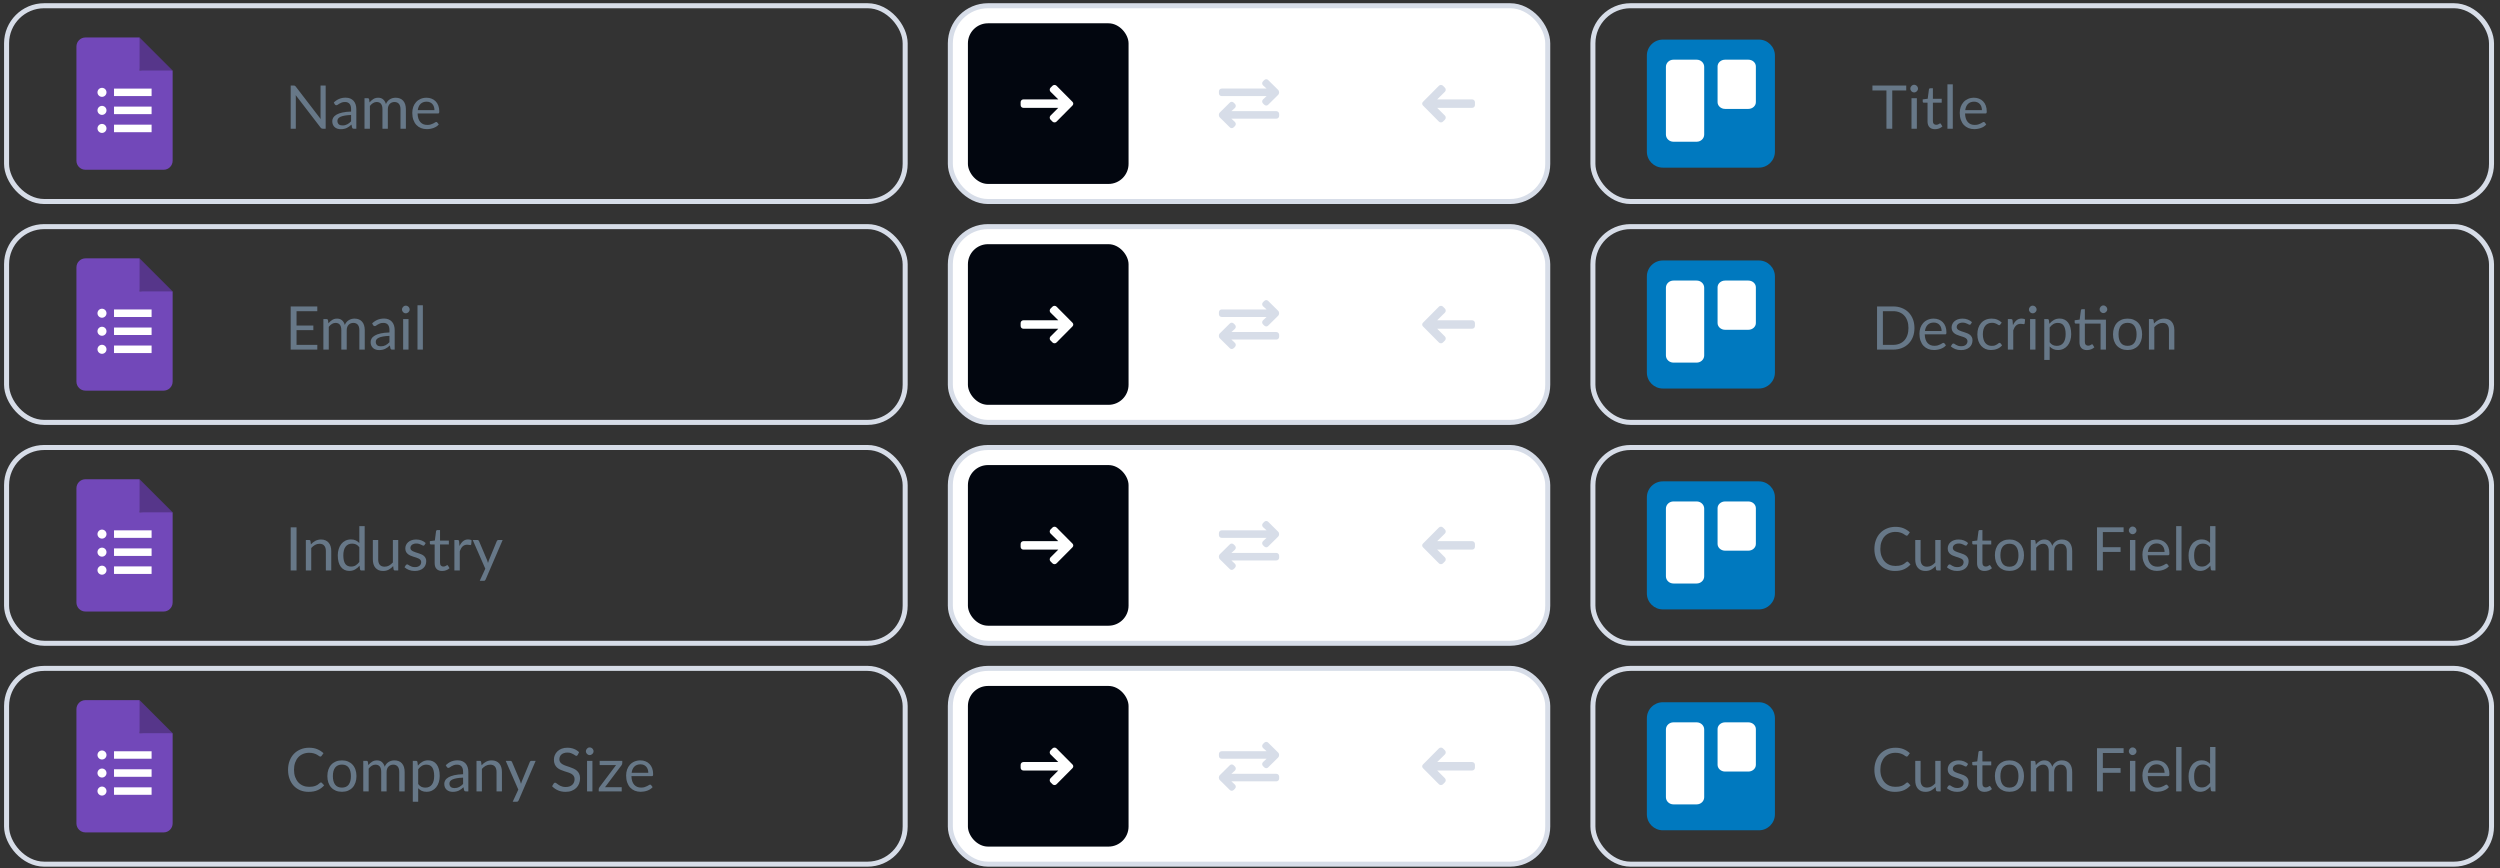 <?xml version="1.0" encoding="UTF-8"?> <svg xmlns="http://www.w3.org/2000/svg" width="498" height="173" viewBox="0 0 498 173" fill="none"><rect x="0" y="0" width="498" height="173" fill="#333333" stroke="none"/><g clip-path="url(#clip0_495_6904)"><path d="M27.801 14.053L31.414 14.736L34.389 14.053L27.801 7.465L26.893 10.588L27.801 14.053Z" fill="#56368A"></path><path d="M27.801 14.053V7.465H17.021C16.029 7.465 15.225 8.269 15.225 9.262V32.02C15.225 33.012 16.029 33.816 17.021 33.816H32.593C33.585 33.816 34.389 33.012 34.389 32.02V14.053H27.801Z" fill="#7248B9"></path><path d="M20.316 26.48C19.821 26.48 19.418 26.077 19.418 25.582C19.418 25.086 19.821 24.683 20.316 24.683C20.812 24.683 21.215 25.086 21.215 25.582C21.215 26.077 20.812 26.48 20.316 26.48ZM20.316 22.887C19.821 22.887 19.418 22.484 19.418 21.988C19.418 21.493 19.821 21.09 20.316 21.09C20.812 21.09 21.215 21.493 21.215 21.988C21.215 22.484 20.812 22.887 20.316 22.887ZM20.316 19.293C19.821 19.293 19.418 18.89 19.418 18.395C19.418 17.899 19.821 17.497 20.316 17.497C20.812 17.497 21.215 17.899 21.215 18.395C21.215 18.89 20.812 19.293 20.316 19.293ZM30.198 26.33H22.712V24.833H30.198V26.33ZM30.198 22.737H22.712V21.24H30.198V22.737ZM30.198 19.143H22.712V17.646H30.198V19.143Z" fill="white"></path></g><path d="M64.873 17.043V25.641H64.291C64.199 25.641 64.121 25.625 64.057 25.593C63.997 25.561 63.937 25.507 63.877 25.431L58.903 18.951C58.911 19.051 58.917 19.149 58.921 19.245C58.925 19.341 58.927 19.431 58.927 19.515V25.641H57.907V17.043H58.507C58.559 17.043 58.603 17.047 58.639 17.055C58.675 17.059 58.707 17.069 58.735 17.085C58.763 17.097 58.791 17.117 58.819 17.145C58.847 17.169 58.877 17.201 58.909 17.241L63.883 23.715C63.875 23.611 63.867 23.511 63.859 23.415C63.855 23.315 63.853 23.221 63.853 23.133V17.043H64.873ZM69.937 22.905C69.445 22.921 69.025 22.961 68.677 23.025C68.333 23.085 68.051 23.165 67.831 23.265C67.615 23.365 67.457 23.483 67.357 23.619C67.261 23.755 67.213 23.907 67.213 24.075C67.213 24.235 67.239 24.373 67.291 24.489C67.343 24.605 67.413 24.701 67.501 24.777C67.593 24.849 67.699 24.903 67.819 24.939C67.943 24.971 68.075 24.987 68.215 24.987C68.403 24.987 68.575 24.969 68.731 24.933C68.887 24.893 69.033 24.837 69.169 24.765C69.309 24.693 69.441 24.607 69.565 24.507C69.693 24.407 69.817 24.293 69.937 24.165V22.905ZM66.487 20.421C66.823 20.097 67.185 19.855 67.573 19.695C67.961 19.535 68.391 19.455 68.863 19.455C69.203 19.455 69.505 19.511 69.769 19.623C70.033 19.735 70.255 19.891 70.435 20.091C70.615 20.291 70.751 20.533 70.843 20.817C70.935 21.101 70.981 21.413 70.981 21.753V25.641H70.507C70.403 25.641 70.323 25.625 70.267 25.593C70.211 25.557 70.167 25.489 70.135 25.389L70.015 24.813C69.855 24.961 69.699 25.093 69.547 25.209C69.395 25.321 69.235 25.417 69.067 25.497C68.899 25.573 68.719 25.631 68.527 25.671C68.339 25.715 68.129 25.737 67.897 25.737C67.661 25.737 67.439 25.705 67.231 25.641C67.023 25.573 66.841 25.473 66.685 25.341C66.533 25.209 66.411 25.043 66.319 24.843C66.231 24.639 66.187 24.399 66.187 24.123C66.187 23.883 66.253 23.653 66.385 23.433C66.517 23.209 66.731 23.011 67.027 22.839C67.323 22.667 67.709 22.527 68.185 22.419C68.661 22.307 69.245 22.243 69.937 22.227V21.753C69.937 21.281 69.835 20.925 69.631 20.685C69.427 20.441 69.129 20.319 68.737 20.319C68.473 20.319 68.251 20.353 68.071 20.421C67.895 20.485 67.741 20.559 67.609 20.643C67.481 20.723 67.369 20.797 67.273 20.865C67.181 20.929 67.089 20.961 66.997 20.961C66.925 20.961 66.863 20.943 66.811 20.907C66.759 20.867 66.715 20.819 66.679 20.763L66.487 20.421ZM72.608 25.641V19.563H73.25C73.402 19.563 73.496 19.637 73.532 19.785L73.61 20.409C73.834 20.133 74.086 19.907 74.366 19.731C74.646 19.555 74.97 19.467 75.338 19.467C75.746 19.467 76.076 19.581 76.328 19.809C76.584 20.037 76.768 20.345 76.88 20.733C76.968 20.513 77.08 20.323 77.216 20.163C77.356 20.003 77.512 19.871 77.684 19.767C77.856 19.663 78.038 19.587 78.23 19.539C78.426 19.491 78.624 19.467 78.824 19.467C79.144 19.467 79.428 19.519 79.676 19.623C79.928 19.723 80.14 19.871 80.312 20.067C80.488 20.263 80.622 20.505 80.714 20.793C80.806 21.077 80.852 21.403 80.852 21.771V25.641H79.778V21.771C79.778 21.295 79.674 20.935 79.466 20.691C79.258 20.443 78.958 20.319 78.566 20.319C78.39 20.319 78.222 20.351 78.062 20.415C77.906 20.475 77.768 20.565 77.648 20.685C77.528 20.805 77.432 20.957 77.36 21.141C77.292 21.321 77.258 21.531 77.258 21.771V25.641H76.184V21.771C76.184 21.283 76.086 20.919 75.89 20.679C75.694 20.439 75.408 20.319 75.032 20.319C74.768 20.319 74.524 20.391 74.3 20.535C74.076 20.675 73.87 20.867 73.682 21.111V25.641H72.608ZM86.543 21.939C86.543 21.691 86.507 21.465 86.435 21.261C86.367 21.053 86.265 20.875 86.129 20.727C85.997 20.575 85.835 20.459 85.643 20.379C85.451 20.295 85.233 20.253 84.989 20.253C84.477 20.253 84.071 20.403 83.771 20.703C83.475 20.999 83.291 21.411 83.219 21.939H86.543ZM87.407 24.789C87.275 24.949 87.117 25.089 86.933 25.209C86.749 25.325 86.551 25.421 86.339 25.497C86.131 25.573 85.915 25.629 85.691 25.665C85.467 25.705 85.245 25.725 85.025 25.725C84.605 25.725 84.217 25.655 83.861 25.515C83.509 25.371 83.203 25.163 82.943 24.891C82.687 24.615 82.487 24.275 82.343 23.871C82.199 23.467 82.127 23.003 82.127 22.479C82.127 22.055 82.191 21.659 82.319 21.291C82.451 20.923 82.639 20.605 82.883 20.337C83.127 20.065 83.425 19.853 83.777 19.701C84.129 19.545 84.525 19.467 84.965 19.467C85.329 19.467 85.665 19.529 85.973 19.653C86.285 19.773 86.553 19.949 86.777 20.181C87.005 20.409 87.183 20.693 87.311 21.033C87.439 21.369 87.503 21.753 87.503 22.185C87.503 22.353 87.485 22.465 87.449 22.521C87.413 22.577 87.345 22.605 87.245 22.605H83.183C83.195 22.989 83.247 23.323 83.339 23.607C83.435 23.891 83.567 24.129 83.735 24.321C83.903 24.509 84.103 24.651 84.335 24.747C84.567 24.839 84.827 24.885 85.115 24.885C85.383 24.885 85.613 24.855 85.805 24.795C86.001 24.731 86.169 24.663 86.309 24.591C86.449 24.519 86.565 24.453 86.657 24.393C86.753 24.329 86.835 24.297 86.903 24.297C86.991 24.297 87.059 24.331 87.107 24.399L87.407 24.789Z" fill="#677888"></path><rect x="1.309" y="1.141" width="179" height="39" rx="7.5" stroke="#D7DDE8"></rect><rect x="189.309" y="1.141" width="119" height="39" rx="7.5" fill="white"></rect><rect x="192.809" y="4.641" width="32" height="32" rx="4" fill="#02060F"></rect><path d="M209.262 18.273L210.809 19.797H203.871C203.543 19.797 203.309 20.055 203.309 20.359V20.922C203.309 21.25 203.543 21.484 203.871 21.484H210.809L209.262 23.031C209.051 23.242 209.051 23.617 209.262 23.828L209.66 24.227C209.871 24.438 210.246 24.438 210.457 24.227L213.621 21.039C213.855 20.828 213.855 20.477 213.621 20.266L210.457 17.078C210.246 16.867 209.871 16.867 209.66 17.078L209.262 17.477C209.051 17.688 209.051 18.062 209.262 18.273Z" fill="white"></path><path d="M242.809 18.578C242.809 18.906 243.043 19.141 243.371 19.141H252.301L251.598 19.797C251.363 20.031 251.363 20.383 251.598 20.617L251.832 20.852C252.066 21.086 252.418 21.086 252.629 20.852L254.574 18.93C254.879 18.648 254.879 18.156 254.574 17.875L252.629 15.953C252.418 15.719 252.066 15.719 251.832 15.953L251.598 16.188C251.363 16.422 251.363 16.773 251.598 17.008L252.301 17.641H243.371C243.043 17.641 242.809 17.898 242.809 18.203V18.578ZM254.246 22.141H245.293L245.996 21.508C246.23 21.273 246.23 20.922 245.996 20.688L245.762 20.453C245.527 20.219 245.176 20.219 244.965 20.453L243.02 22.375C242.715 22.656 242.715 23.148 243.02 23.43L244.965 25.352C245.176 25.586 245.527 25.586 245.762 25.352L245.996 25.117C246.23 24.883 246.23 24.531 245.996 24.297L245.293 23.641H254.246C254.551 23.641 254.809 23.406 254.809 23.078V22.703C254.809 22.398 254.551 22.141 254.246 22.141Z" fill="#D7DDE8"></path><rect x="272.809" y="4.641" width="32" height="32" rx="4" fill="white"></rect><path d="M287.832 23.031L286.285 21.484H293.246C293.551 21.484 293.809 21.25 293.809 20.922V20.359C293.809 20.055 293.551 19.797 293.246 19.797H286.285L287.832 18.273C288.043 18.062 288.043 17.688 287.832 17.477L287.434 17.078C287.223 16.867 286.848 16.867 286.637 17.078L283.473 20.266C283.238 20.477 283.238 20.828 283.473 21.039L286.637 24.227C286.848 24.438 287.223 24.438 287.434 24.227L287.832 23.828C288.043 23.617 288.043 23.242 287.832 23.031Z" fill="#D7DDE8"></path><rect x="189.309" y="1.141" width="119" height="39" rx="7.5" stroke="#D7DDE8"></rect><path fill-rule="evenodd" clip-rule="evenodd" d="M353.562 11.075C353.562 9.315 352.133 7.887 350.373 7.887H331.243C329.483 7.887 328.055 9.315 328.055 11.075V30.206C328.055 31.966 329.483 33.394 331.243 33.394H350.373C352.133 33.394 353.562 31.966 353.562 30.206V11.075Z" fill="#0079BF"></path><path fill-rule="evenodd" clip-rule="evenodd" d="M349.768 13.234C349.768 12.492 349.095 11.889 348.267 11.889H343.641C342.813 11.889 342.141 12.492 342.141 13.234V20.351C342.141 21.093 342.813 21.695 343.641 21.695H348.267C349.095 21.695 349.768 21.093 349.768 20.351V13.234Z" fill="white"></path><path fill-rule="evenodd" clip-rule="evenodd" d="M339.476 13.316C339.476 12.528 338.804 11.889 337.976 11.889H333.35C332.522 11.889 331.85 12.528 331.85 13.316V26.806C331.85 27.593 332.522 28.233 333.35 28.233H337.976C338.804 28.233 339.476 27.593 339.476 26.806V13.316Z" fill="white"></path><path d="M379.721 18.021H376.937V25.641H375.779V18.021H372.989V17.043H379.721V18.021ZM381.837 19.563V25.641H380.769V19.563H381.837ZM382.065 17.655C382.065 17.759 382.043 17.857 381.999 17.949C381.959 18.037 381.903 18.117 381.831 18.189C381.763 18.257 381.681 18.311 381.585 18.351C381.493 18.391 381.395 18.411 381.291 18.411C381.187 18.411 381.089 18.391 380.997 18.351C380.909 18.311 380.831 18.257 380.763 18.189C380.695 18.117 380.641 18.037 380.601 17.949C380.561 17.857 380.541 17.759 380.541 17.655C380.541 17.551 380.561 17.453 380.601 17.361C380.641 17.265 380.695 17.183 380.763 17.115C380.831 17.043 380.909 16.987 380.997 16.947C381.089 16.907 381.187 16.887 381.291 16.887C381.395 16.887 381.493 16.907 381.585 16.947C381.681 16.987 381.763 17.043 381.831 17.115C381.903 17.183 381.959 17.265 381.999 17.361C382.043 17.453 382.065 17.551 382.065 17.655ZM385.458 25.737C384.978 25.737 384.608 25.603 384.348 25.335C384.092 25.067 383.964 24.681 383.964 24.177V20.457H383.232C383.168 20.457 383.114 20.439 383.07 20.403C383.026 20.363 383.004 20.303 383.004 20.223V19.797L384 19.671L384.246 17.793C384.258 17.733 384.284 17.685 384.324 17.649C384.368 17.609 384.424 17.589 384.492 17.589H385.032V19.683H386.79V20.457H385.032V24.105C385.032 24.361 385.094 24.551 385.218 24.675C385.342 24.799 385.502 24.861 385.698 24.861C385.81 24.861 385.906 24.847 385.986 24.819C386.07 24.787 386.142 24.753 386.202 24.717C386.262 24.681 386.312 24.649 386.352 24.621C386.396 24.589 386.434 24.573 386.466 24.573C386.522 24.573 386.572 24.607 386.616 24.675L386.928 25.185C386.744 25.357 386.522 25.493 386.262 25.593C386.002 25.689 385.734 25.737 385.458 25.737ZM388.997 16.803V25.641H387.929V16.803H388.997ZM394.797 21.939C394.797 21.691 394.761 21.465 394.689 21.261C394.621 21.053 394.519 20.875 394.383 20.727C394.251 20.575 394.089 20.459 393.897 20.379C393.705 20.295 393.487 20.253 393.243 20.253C392.731 20.253 392.325 20.403 392.025 20.703C391.729 20.999 391.545 21.411 391.473 21.939H394.797ZM395.661 24.789C395.529 24.949 395.371 25.089 395.187 25.209C395.003 25.325 394.805 25.421 394.593 25.497C394.385 25.573 394.169 25.629 393.945 25.665C393.721 25.705 393.499 25.725 393.279 25.725C392.859 25.725 392.471 25.655 392.115 25.515C391.763 25.371 391.457 25.163 391.197 24.891C390.941 24.615 390.741 24.275 390.597 23.871C390.453 23.467 390.381 23.003 390.381 22.479C390.381 22.055 390.445 21.659 390.573 21.291C390.705 20.923 390.893 20.605 391.137 20.337C391.381 20.065 391.679 19.853 392.031 19.701C392.383 19.545 392.779 19.467 393.219 19.467C393.583 19.467 393.919 19.529 394.227 19.653C394.539 19.773 394.807 19.949 395.031 20.181C395.259 20.409 395.437 20.693 395.565 21.033C395.693 21.369 395.757 21.753 395.757 22.185C395.757 22.353 395.739 22.465 395.703 22.521C395.667 22.577 395.599 22.605 395.499 22.605H391.437C391.449 22.989 391.501 23.323 391.593 23.607C391.689 23.891 391.821 24.129 391.989 24.321C392.157 24.509 392.357 24.651 392.589 24.747C392.821 24.839 393.081 24.885 393.369 24.885C393.637 24.885 393.867 24.855 394.059 24.795C394.255 24.731 394.423 24.663 394.563 24.591C394.703 24.519 394.819 24.453 394.911 24.393C395.007 24.329 395.089 24.297 395.157 24.297C395.245 24.297 395.313 24.331 395.361 24.399L395.661 24.789Z" fill="#677888"></path><rect x="317.309" y="1.141" width="179" height="39" rx="7.5" stroke="#D7DDE8"></rect><g clip-path="url(#clip1_495_6904)"><path d="M27.801 58.053L31.414 58.736L34.389 58.053L27.801 51.465L26.893 54.588L27.801 58.053Z" fill="#56368A"></path><path d="M27.801 58.053V51.465H17.021C16.029 51.465 15.225 52.269 15.225 53.262V76.02C15.225 77.012 16.029 77.816 17.021 77.816H32.593C33.585 77.816 34.389 77.012 34.389 76.02V58.053H27.801Z" fill="#7248B9"></path><path d="M20.316 70.48C19.821 70.48 19.418 70.077 19.418 69.582C19.418 69.086 19.821 68.683 20.316 68.683C20.812 68.683 21.215 69.086 21.215 69.582C21.215 70.077 20.812 70.48 20.316 70.48ZM20.316 66.886C19.821 66.886 19.418 66.484 19.418 65.988C19.418 65.493 19.821 65.09 20.316 65.09C20.812 65.09 21.215 65.493 21.215 65.988C21.215 66.484 20.812 66.886 20.316 66.886ZM20.316 63.293C19.821 63.293 19.418 62.89 19.418 62.395C19.418 61.899 19.821 61.496 20.316 61.496C20.812 61.496 21.215 61.899 21.215 62.395C21.215 62.89 20.812 63.293 20.316 63.293ZM30.198 70.33H22.712V68.833H30.198V70.33ZM30.198 66.737H22.712V65.24H30.198V66.737ZM30.198 63.143H22.712V61.646H30.198V63.143Z" fill="white"></path></g><path d="M63.211 68.693L63.205 69.641H57.907V61.043H63.205V61.991H59.071V64.847H62.419V65.759H59.071V68.693H63.211ZM64.416 69.641V63.563H65.058C65.21 63.563 65.304 63.637 65.34 63.785L65.418 64.409C65.642 64.133 65.894 63.907 66.174 63.731C66.454 63.555 66.778 63.467 67.146 63.467C67.554 63.467 67.884 63.581 68.136 63.809C68.392 64.037 68.576 64.345 68.688 64.733C68.776 64.513 68.888 64.323 69.024 64.163C69.164 64.003 69.32 63.871 69.492 63.767C69.664 63.663 69.846 63.587 70.038 63.539C70.234 63.491 70.432 63.467 70.632 63.467C70.952 63.467 71.236 63.519 71.484 63.623C71.736 63.723 71.948 63.871 72.12 64.067C72.296 64.263 72.43 64.505 72.522 64.793C72.614 65.077 72.66 65.403 72.66 65.771V69.641H71.586V65.771C71.586 65.295 71.482 64.935 71.274 64.691C71.066 64.443 70.766 64.319 70.374 64.319C70.198 64.319 70.03 64.351 69.87 64.415C69.714 64.475 69.576 64.565 69.456 64.685C69.336 64.805 69.24 64.957 69.168 65.141C69.1 65.321 69.066 65.531 69.066 65.771V69.641H67.992V65.771C67.992 65.283 67.894 64.919 67.698 64.679C67.502 64.439 67.216 64.319 66.84 64.319C66.576 64.319 66.332 64.391 66.108 64.535C65.884 64.675 65.678 64.867 65.49 65.111V69.641H64.416ZM77.578 66.905C77.085 66.921 76.665 66.961 76.317 67.025C75.974 67.085 75.692 67.165 75.472 67.265C75.255 67.365 75.097 67.483 74.998 67.619C74.901 67.755 74.853 67.907 74.853 68.075C74.853 68.235 74.879 68.373 74.931 68.489C74.984 68.605 75.053 68.701 75.141 68.777C75.234 68.849 75.34 68.903 75.46 68.939C75.584 68.971 75.716 68.987 75.856 68.987C76.043 68.987 76.216 68.969 76.371 68.933C76.528 68.893 76.674 68.837 76.809 68.765C76.95 68.693 77.082 68.607 77.206 68.507C77.334 68.407 77.457 68.293 77.578 68.165V66.905ZM74.127 64.421C74.463 64.097 74.826 63.855 75.213 63.695C75.602 63.535 76.031 63.455 76.504 63.455C76.844 63.455 77.145 63.511 77.409 63.623C77.674 63.735 77.895 63.891 78.076 64.091C78.255 64.291 78.391 64.533 78.484 64.817C78.576 65.101 78.621 65.413 78.621 65.753V69.641H78.147C78.043 69.641 77.963 69.625 77.907 69.593C77.852 69.557 77.808 69.489 77.775 69.389L77.656 68.813C77.496 68.961 77.34 69.093 77.188 69.209C77.035 69.321 76.876 69.417 76.707 69.497C76.54 69.573 76.359 69.631 76.168 69.671C75.98 69.715 75.769 69.737 75.537 69.737C75.302 69.737 75.079 69.705 74.871 69.641C74.663 69.573 74.481 69.473 74.326 69.341C74.174 69.209 74.052 69.043 73.96 68.843C73.871 68.639 73.828 68.399 73.828 68.123C73.828 67.883 73.894 67.653 74.025 67.433C74.157 67.209 74.371 67.011 74.668 66.839C74.963 66.667 75.35 66.527 75.826 66.419C76.302 66.307 76.885 66.243 77.578 66.227V65.753C77.578 65.281 77.475 64.925 77.272 64.685C77.067 64.441 76.769 64.319 76.377 64.319C76.114 64.319 75.891 64.353 75.712 64.421C75.535 64.485 75.382 64.559 75.249 64.643C75.121 64.723 75.01 64.797 74.913 64.865C74.822 64.929 74.73 64.961 74.638 64.961C74.566 64.961 74.504 64.943 74.451 64.907C74.4 64.867 74.356 64.819 74.32 64.763L74.127 64.421ZM81.376 63.563V69.641H80.308V63.563H81.376ZM81.604 61.655C81.604 61.759 81.582 61.857 81.538 61.949C81.498 62.037 81.442 62.117 81.37 62.189C81.302 62.257 81.22 62.311 81.124 62.351C81.032 62.391 80.934 62.411 80.83 62.411C80.726 62.411 80.628 62.391 80.536 62.351C80.448 62.311 80.37 62.257 80.302 62.189C80.234 62.117 80.18 62.037 80.14 61.949C80.1 61.857 80.08 61.759 80.08 61.655C80.08 61.551 80.1 61.453 80.14 61.361C80.18 61.265 80.234 61.183 80.302 61.115C80.37 61.043 80.448 60.987 80.536 60.947C80.628 60.907 80.726 60.887 80.83 60.887C80.934 60.887 81.032 60.907 81.124 60.947C81.22 60.987 81.302 61.043 81.37 61.115C81.442 61.183 81.498 61.265 81.538 61.361C81.582 61.453 81.604 61.551 81.604 61.655ZM84.235 60.803V69.641H83.167V60.803H84.235Z" fill="#677888"></path><rect x="1.309" y="45.141" width="179" height="39" rx="7.5" stroke="#D7DDE8"></rect><rect x="189.309" y="45.141" width="119" height="39" rx="7.5" fill="white"></rect><rect x="192.809" y="48.641" width="32" height="32" rx="4" fill="#02060F"></rect><path d="M209.262 62.273L210.809 63.797H203.871C203.543 63.797 203.309 64.055 203.309 64.359V64.922C203.309 65.25 203.543 65.484 203.871 65.484H210.809L209.262 67.031C209.051 67.242 209.051 67.617 209.262 67.828L209.66 68.227C209.871 68.438 210.246 68.438 210.457 68.227L213.621 65.039C213.855 64.828 213.855 64.477 213.621 64.266L210.457 61.078C210.246 60.867 209.871 60.867 209.66 61.078L209.262 61.477C209.051 61.688 209.051 62.062 209.262 62.273Z" fill="white"></path><path d="M242.809 62.578C242.809 62.906 243.043 63.141 243.371 63.141H252.301L251.598 63.797C251.363 64.031 251.363 64.383 251.598 64.617L251.832 64.852C252.066 65.086 252.418 65.086 252.629 64.852L254.574 62.93C254.879 62.648 254.879 62.156 254.574 61.875L252.629 59.953C252.418 59.719 252.066 59.719 251.832 59.953L251.598 60.188C251.363 60.422 251.363 60.773 251.598 61.008L252.301 61.641H243.371C243.043 61.641 242.809 61.898 242.809 62.203V62.578ZM254.246 66.141H245.293L245.996 65.508C246.23 65.273 246.23 64.922 245.996 64.688L245.762 64.453C245.527 64.219 245.176 64.219 244.965 64.453L243.02 66.375C242.715 66.656 242.715 67.148 243.02 67.43L244.965 69.352C245.176 69.586 245.527 69.586 245.762 69.352L245.996 69.117C246.23 68.883 246.23 68.531 245.996 68.297L245.293 67.641H254.246C254.551 67.641 254.809 67.406 254.809 67.078V66.703C254.809 66.398 254.551 66.141 254.246 66.141Z" fill="#D7DDE8"></path><rect x="272.809" y="48.641" width="32" height="32" rx="4" fill="white"></rect><path d="M287.832 67.031L286.285 65.484H293.246C293.551 65.484 293.809 65.25 293.809 64.922V64.359C293.809 64.055 293.551 63.797 293.246 63.797H286.285L287.832 62.273C288.043 62.062 288.043 61.688 287.832 61.477L287.434 61.078C287.223 60.867 286.848 60.867 286.637 61.078L283.473 64.266C283.238 64.477 283.238 64.828 283.473 65.039L286.637 68.227C286.848 68.438 287.223 68.438 287.434 68.227L287.832 67.828C288.043 67.617 288.043 67.242 287.832 67.031Z" fill="#D7DDE8"></path><rect x="189.309" y="45.141" width="119" height="39" rx="7.5" stroke="#D7DDE8"></rect><path fill-rule="evenodd" clip-rule="evenodd" d="M353.562 55.075C353.562 53.315 352.133 51.887 350.373 51.887H331.243C329.483 51.887 328.055 53.315 328.055 55.075V74.206C328.055 75.966 329.483 77.394 331.243 77.394H350.373C352.133 77.394 353.562 75.966 353.562 74.206V55.075Z" fill="#0079BF"></path><path fill-rule="evenodd" clip-rule="evenodd" d="M349.768 57.234C349.768 56.492 349.095 55.889 348.267 55.889H343.641C342.813 55.889 342.141 56.492 342.141 57.234V64.35C342.141 65.093 342.813 65.695 343.641 65.695H348.267C349.095 65.695 349.768 65.093 349.768 64.35V57.234Z" fill="white"></path><path fill-rule="evenodd" clip-rule="evenodd" d="M339.476 57.316C339.476 56.528 338.804 55.889 337.976 55.889H333.35C332.522 55.889 331.85 56.528 331.85 57.316V70.806C331.85 71.594 332.522 72.233 333.35 72.233H337.976C338.804 72.233 339.476 71.594 339.476 70.806V57.316Z" fill="white"></path><path d="M381.359 65.345C381.359 65.989 381.257 66.575 381.053 67.103C380.849 67.631 380.561 68.083 380.189 68.459C379.817 68.835 379.369 69.127 378.845 69.335C378.325 69.539 377.749 69.641 377.117 69.641H373.907V61.043H377.117C377.749 61.043 378.325 61.147 378.845 61.355C379.369 61.559 379.817 61.851 380.189 62.231C380.561 62.607 380.849 63.059 381.053 63.587C381.257 64.115 381.359 64.701 381.359 65.345ZM380.165 65.345C380.165 64.817 380.093 64.345 379.949 63.929C379.805 63.513 379.601 63.161 379.337 62.873C379.073 62.585 378.753 62.365 378.377 62.213C378.001 62.061 377.581 61.985 377.117 61.985H375.071V68.699H377.117C377.581 68.699 378.001 68.623 378.377 68.471C378.753 68.319 379.073 68.101 379.337 67.817C379.601 67.529 379.805 67.177 379.949 66.761C380.093 66.345 380.165 65.873 380.165 65.345ZM386.769 65.939C386.769 65.691 386.733 65.465 386.661 65.261C386.593 65.053 386.491 64.875 386.355 64.727C386.223 64.575 386.061 64.459 385.869 64.379C385.677 64.295 385.459 64.253 385.215 64.253C384.703 64.253 384.297 64.403 383.997 64.703C383.701 64.999 383.517 65.411 383.445 65.939H386.769ZM387.633 68.789C387.501 68.949 387.343 69.089 387.159 69.209C386.975 69.325 386.777 69.421 386.565 69.497C386.357 69.573 386.141 69.629 385.917 69.665C385.693 69.705 385.471 69.725 385.251 69.725C384.831 69.725 384.443 69.655 384.087 69.515C383.735 69.371 383.429 69.163 383.169 68.891C382.913 68.615 382.713 68.275 382.569 67.871C382.425 67.467 382.353 67.003 382.353 66.479C382.353 66.055 382.417 65.659 382.545 65.291C382.677 64.923 382.865 64.605 383.109 64.337C383.353 64.065 383.651 63.853 384.003 63.701C384.355 63.545 384.751 63.467 385.191 63.467C385.555 63.467 385.891 63.529 386.199 63.653C386.511 63.773 386.779 63.949 387.003 64.181C387.231 64.409 387.409 64.693 387.537 65.033C387.665 65.369 387.729 65.753 387.729 66.185C387.729 66.353 387.711 66.465 387.675 66.521C387.639 66.577 387.571 66.605 387.471 66.605H383.409C383.421 66.989 383.473 67.323 383.565 67.607C383.661 67.891 383.793 68.129 383.961 68.321C384.129 68.509 384.329 68.651 384.561 68.747C384.793 68.839 385.053 68.885 385.341 68.885C385.609 68.885 385.839 68.855 386.031 68.795C386.227 68.731 386.395 68.663 386.535 68.591C386.675 68.519 386.791 68.453 386.883 68.393C386.979 68.329 387.061 68.297 387.129 68.297C387.217 68.297 387.285 68.331 387.333 68.399L387.633 68.789ZM392.581 64.565C392.533 64.653 392.459 64.697 392.359 64.697C392.299 64.697 392.231 64.675 392.155 64.631C392.079 64.587 391.985 64.539 391.873 64.487C391.765 64.431 391.635 64.381 391.483 64.337C391.331 64.289 391.151 64.265 390.943 64.265C390.763 64.265 390.601 64.289 390.457 64.337C390.313 64.381 390.189 64.443 390.085 64.523C389.985 64.603 389.907 64.697 389.851 64.805C389.799 64.909 389.773 65.023 389.773 65.147C389.773 65.303 389.817 65.433 389.905 65.537C389.997 65.641 390.117 65.731 390.265 65.807C390.413 65.883 390.581 65.951 390.769 66.011C390.957 66.067 391.149 66.129 391.345 66.197C391.545 66.261 391.739 66.333 391.927 66.413C392.115 66.493 392.283 66.593 392.431 66.713C392.579 66.833 392.697 66.981 392.785 67.157C392.877 67.329 392.923 67.537 392.923 67.781C392.923 68.061 392.873 68.321 392.773 68.561C392.673 68.797 392.525 69.003 392.329 69.179C392.133 69.351 391.893 69.487 391.609 69.587C391.325 69.687 390.997 69.737 390.625 69.737C390.201 69.737 389.817 69.669 389.473 69.533C389.129 69.393 388.837 69.215 388.597 68.999L388.849 68.591C388.881 68.539 388.919 68.499 388.963 68.471C389.007 68.443 389.063 68.429 389.131 68.429C389.203 68.429 389.279 68.457 389.359 68.513C389.439 68.569 389.535 68.631 389.647 68.699C389.763 68.767 389.903 68.829 390.067 68.885C390.231 68.941 390.435 68.969 390.679 68.969C390.887 68.969 391.069 68.943 391.225 68.891C391.381 68.835 391.511 68.761 391.615 68.669C391.719 68.577 391.795 68.471 391.843 68.351C391.895 68.231 391.921 68.103 391.921 67.967C391.921 67.799 391.875 67.661 391.783 67.553C391.695 67.441 391.577 67.347 391.429 67.271C391.281 67.191 391.111 67.123 390.919 67.067C390.731 67.007 390.537 66.945 390.337 66.881C390.141 66.817 389.947 66.745 389.755 66.665C389.567 66.581 389.399 66.477 389.251 66.353C389.103 66.229 388.983 66.077 388.891 65.897C388.803 65.713 388.759 65.491 388.759 65.231C388.759 64.999 388.807 64.777 388.903 64.565C388.999 64.349 389.139 64.161 389.323 64.001C389.507 63.837 389.733 63.707 390.001 63.611C390.269 63.515 390.575 63.467 390.919 63.467C391.319 63.467 391.677 63.531 391.993 63.659C392.313 63.783 392.589 63.955 392.821 64.175L392.581 64.565ZM398.463 64.643C398.431 64.687 398.399 64.721 398.367 64.745C398.335 64.769 398.291 64.781 398.235 64.781C398.175 64.781 398.109 64.757 398.037 64.709C397.965 64.657 397.875 64.601 397.767 64.541C397.663 64.481 397.533 64.427 397.377 64.379C397.225 64.327 397.037 64.301 396.813 64.301C396.513 64.301 396.249 64.355 396.021 64.463C395.793 64.567 395.601 64.719 395.445 64.919C395.293 65.119 395.177 65.361 395.097 65.645C395.021 65.929 394.983 66.247 394.983 66.599C394.983 66.967 395.025 67.295 395.109 67.583C395.193 67.867 395.311 68.107 395.463 68.303C395.619 68.495 395.805 68.643 396.021 68.747C396.241 68.847 396.487 68.897 396.759 68.897C397.019 68.897 397.233 68.867 397.401 68.807C397.569 68.743 397.707 68.673 397.815 68.597C397.927 68.521 398.019 68.453 398.091 68.393C398.167 68.329 398.241 68.297 398.313 68.297C398.401 68.297 398.469 68.331 398.517 68.399L398.817 68.789C398.685 68.953 398.535 69.093 398.367 69.209C398.199 69.325 398.017 69.423 397.821 69.503C397.629 69.579 397.427 69.635 397.215 69.671C397.003 69.707 396.787 69.725 396.567 69.725C396.187 69.725 395.833 69.655 395.505 69.515C395.181 69.375 394.899 69.173 394.659 68.909C394.419 68.641 394.231 68.313 394.095 67.925C393.959 67.537 393.891 67.095 393.891 66.599C393.891 66.147 393.953 65.729 394.077 65.345C394.205 64.961 394.389 64.631 394.629 64.355C394.873 64.075 395.171 63.857 395.523 63.701C395.879 63.545 396.287 63.467 396.747 63.467C397.175 63.467 397.551 63.537 397.875 63.677C398.203 63.813 398.493 64.007 398.745 64.259L398.463 64.643ZM400.977 64.781C401.169 64.365 401.405 64.041 401.685 63.809C401.965 63.573 402.307 63.455 402.711 63.455C402.839 63.455 402.961 63.469 403.077 63.497C403.197 63.525 403.303 63.569 403.395 63.629L403.317 64.427C403.293 64.527 403.233 64.577 403.137 64.577C403.081 64.577 402.999 64.565 402.891 64.541C402.783 64.517 402.661 64.505 402.525 64.505C402.333 64.505 402.161 64.533 402.009 64.589C401.861 64.645 401.727 64.729 401.607 64.841C401.491 64.949 401.385 65.085 401.289 65.249C401.197 65.409 401.113 65.593 401.037 65.801V69.641H399.963V63.563H400.575C400.691 63.563 400.771 63.585 400.815 63.629C400.859 63.673 400.889 63.749 400.905 63.857L400.977 64.781ZM405.462 63.563V69.641H404.394V63.563H405.462ZM405.69 61.655C405.69 61.759 405.668 61.857 405.624 61.949C405.584 62.037 405.528 62.117 405.456 62.189C405.388 62.257 405.306 62.311 405.21 62.351C405.118 62.391 405.02 62.411 404.916 62.411C404.812 62.411 404.714 62.391 404.622 62.351C404.534 62.311 404.456 62.257 404.388 62.189C404.32 62.117 404.266 62.037 404.226 61.949C404.186 61.857 404.166 61.759 404.166 61.655C404.166 61.551 404.186 61.453 404.226 61.361C404.266 61.265 404.32 61.183 404.388 61.115C404.456 61.043 404.534 60.987 404.622 60.947C404.714 60.907 404.812 60.887 404.916 60.887C405.02 60.887 405.118 60.907 405.21 60.947C405.306 60.987 405.388 61.043 405.456 61.115C405.528 61.183 405.584 61.265 405.624 61.361C405.668 61.453 405.69 61.551 405.69 61.655ZM408.291 68.177C408.487 68.441 408.701 68.627 408.933 68.735C409.165 68.843 409.425 68.897 409.713 68.897C410.281 68.897 410.717 68.695 411.021 68.291C411.325 67.887 411.477 67.311 411.477 66.563C411.477 66.167 411.441 65.827 411.369 65.543C411.301 65.259 411.201 65.027 411.069 64.847C410.937 64.663 410.775 64.529 410.583 64.445C410.391 64.361 410.173 64.319 409.929 64.319C409.581 64.319 409.275 64.399 409.011 64.559C408.751 64.719 408.511 64.945 408.291 65.237V68.177ZM408.237 64.505C408.493 64.189 408.789 63.935 409.125 63.743C409.461 63.551 409.845 63.455 410.277 63.455C410.629 63.455 410.947 63.523 411.231 63.659C411.515 63.791 411.757 63.989 411.957 64.253C412.157 64.513 412.311 64.837 412.419 65.225C412.527 65.613 412.581 66.059 412.581 66.563C412.581 67.011 412.521 67.429 412.401 67.817C412.281 68.201 412.107 68.535 411.879 68.819C411.655 69.099 411.379 69.321 411.051 69.485C410.727 69.645 410.361 69.725 409.953 69.725C409.581 69.725 409.261 69.663 408.993 69.539C408.729 69.411 408.495 69.235 408.291 69.011V71.699H407.217V63.563H407.859C408.011 63.563 408.105 63.637 408.141 63.785L408.237 64.505ZM419.502 69.641H418.434V64.457H415.302V68.105C415.302 68.361 415.364 68.551 415.488 68.675C415.612 68.799 415.772 68.861 415.968 68.861C416.08 68.861 416.176 68.847 416.256 68.819C416.34 68.787 416.412 68.753 416.472 68.717C416.532 68.681 416.582 68.649 416.622 68.621C416.666 68.589 416.704 68.573 416.736 68.573C416.792 68.573 416.842 68.607 416.886 68.675L417.198 69.185C417.014 69.357 416.792 69.493 416.532 69.593C416.272 69.689 416.004 69.737 415.728 69.737C415.248 69.737 414.878 69.603 414.618 69.335C414.362 69.067 414.234 68.681 414.234 68.177V64.457H413.502C413.438 64.457 413.384 64.439 413.34 64.403C413.296 64.363 413.274 64.303 413.274 64.223V63.797L414.27 63.665L414.516 61.793C414.528 61.733 414.554 61.685 414.594 61.649C414.638 61.609 414.694 61.589 414.762 61.589H415.302V63.683H419.502V69.641ZM419.766 61.613C419.766 61.717 419.744 61.815 419.7 61.907C419.66 61.995 419.604 62.073 419.532 62.141C419.464 62.209 419.384 62.263 419.292 62.303C419.2 62.343 419.102 62.363 418.998 62.363C418.894 62.363 418.796 62.343 418.704 62.303C418.616 62.263 418.538 62.209 418.47 62.141C418.402 62.073 418.348 61.995 418.308 61.907C418.268 61.815 418.248 61.717 418.248 61.613C418.248 61.509 418.268 61.411 418.308 61.319C418.348 61.223 418.402 61.141 418.47 61.073C418.538 61.001 418.616 60.945 418.704 60.905C418.796 60.865 418.894 60.845 418.998 60.845C419.102 60.845 419.2 60.865 419.292 60.905C419.384 60.945 419.464 61.001 419.532 61.073C419.604 61.141 419.66 61.223 419.7 61.319C419.744 61.411 419.766 61.509 419.766 61.613ZM423.818 63.467C424.262 63.467 424.662 63.541 425.018 63.689C425.374 63.837 425.678 64.047 425.93 64.319C426.182 64.591 426.374 64.921 426.506 65.309C426.642 65.693 426.71 66.123 426.71 66.599C426.71 67.079 426.642 67.511 426.506 67.895C426.374 68.279 426.182 68.607 425.93 68.879C425.678 69.151 425.374 69.361 425.018 69.509C424.662 69.653 424.262 69.725 423.818 69.725C423.37 69.725 422.966 69.653 422.606 69.509C422.25 69.361 421.946 69.151 421.694 68.879C421.442 68.607 421.248 68.279 421.112 67.895C420.98 67.511 420.914 67.079 420.914 66.599C420.914 66.123 420.98 65.693 421.112 65.309C421.248 64.921 421.442 64.591 421.694 64.319C421.946 64.047 422.25 63.837 422.606 63.689C422.966 63.541 423.37 63.467 423.818 63.467ZM423.818 68.891C424.418 68.891 424.866 68.691 425.162 68.291C425.458 67.887 425.606 67.325 425.606 66.605C425.606 65.881 425.458 65.317 425.162 64.913C424.866 64.509 424.418 64.307 423.818 64.307C423.514 64.307 423.248 64.359 423.02 64.463C422.796 64.567 422.608 64.717 422.456 64.913C422.308 65.109 422.196 65.351 422.12 65.639C422.048 65.923 422.012 66.245 422.012 66.605C422.012 67.325 422.16 67.887 422.456 68.291C422.756 68.691 423.21 68.891 423.818 68.891ZM429.073 64.445C429.205 64.297 429.345 64.163 429.493 64.043C429.641 63.923 429.797 63.821 429.961 63.737C430.129 63.649 430.305 63.583 430.489 63.539C430.677 63.491 430.879 63.467 431.095 63.467C431.427 63.467 431.719 63.523 431.971 63.635C432.227 63.743 432.439 63.899 432.607 64.103C432.779 64.303 432.909 64.545 432.997 64.829C433.085 65.113 433.129 65.427 433.129 65.771V69.641H432.055V65.771C432.055 65.311 431.949 64.955 431.737 64.703C431.529 64.447 431.211 64.319 430.783 64.319C430.467 64.319 430.171 64.395 429.895 64.547C429.623 64.699 429.371 64.905 429.139 65.165V69.641H428.065V63.563H428.707C428.859 63.563 428.953 63.637 428.989 63.785L429.073 64.445Z" fill="#677888"></path><rect x="317.309" y="45.141" width="179" height="39" rx="7.5" stroke="#D7DDE8"></rect><g clip-path="url(#clip2_495_6904)"><path d="M27.801 102.053L31.414 102.736L34.389 102.053L27.801 95.465L26.893 98.588L27.801 102.053Z" fill="#56368A"></path><path d="M27.801 102.053V95.465H17.021C16.029 95.465 15.225 96.269 15.225 97.262V120.02C15.225 121.012 16.029 121.816 17.021 121.816H32.593C33.585 121.816 34.389 121.012 34.389 120.02V102.053H27.801Z" fill="#7248B9"></path><path d="M20.316 114.48C19.821 114.48 19.418 114.077 19.418 113.582C19.418 113.086 19.821 112.683 20.316 112.683C20.812 112.683 21.215 113.086 21.215 113.582C21.215 114.077 20.812 114.48 20.316 114.48ZM20.316 110.887C19.821 110.887 19.418 110.484 19.418 109.988C19.418 109.493 19.821 109.09 20.316 109.09C20.812 109.09 21.215 109.493 21.215 109.988C21.215 110.484 20.812 110.887 20.316 110.887ZM20.316 107.293C19.821 107.293 19.418 106.89 19.418 106.395C19.418 105.899 19.821 105.496 20.316 105.496C20.812 105.496 21.215 105.899 21.215 106.395C21.215 106.89 20.812 107.293 20.316 107.293ZM30.198 114.33H22.712V112.833H30.198V114.33ZM30.198 110.737H22.712V109.24H30.198V110.737ZM30.198 107.143H22.712V105.646H30.198V107.143Z" fill="white"></path></g><path d="M59.071 113.641H57.907V105.043H59.071V113.641ZM61.932 108.445C62.064 108.297 62.204 108.163 62.352 108.043C62.5 107.923 62.656 107.821 62.82 107.737C62.988 107.649 63.164 107.583 63.348 107.539C63.536 107.491 63.738 107.467 63.954 107.467C64.286 107.467 64.578 107.523 64.83 107.635C65.086 107.743 65.298 107.899 65.466 108.103C65.638 108.303 65.768 108.545 65.856 108.829C65.944 109.113 65.988 109.427 65.988 109.771V113.641H64.914V109.771C64.914 109.311 64.808 108.955 64.596 108.703C64.388 108.447 64.07 108.319 63.642 108.319C63.326 108.319 63.03 108.395 62.754 108.547C62.482 108.699 62.23 108.905 61.998 109.165V113.641H60.924V107.563H61.566C61.718 107.563 61.812 107.637 61.848 107.785L61.932 108.445ZM71.576 109.009C71.376 108.741 71.159 108.555 70.927 108.451C70.695 108.343 70.436 108.289 70.147 108.289C69.584 108.289 69.15 108.491 68.846 108.895C68.541 109.299 68.389 109.875 68.389 110.623C68.389 111.019 68.424 111.359 68.492 111.643C68.559 111.923 68.659 112.155 68.791 112.339C68.924 112.519 69.085 112.651 69.278 112.735C69.469 112.819 69.688 112.861 69.931 112.861C70.284 112.861 70.59 112.781 70.85 112.621C71.114 112.461 71.356 112.235 71.576 111.943V109.009ZM72.644 104.803V113.641H72.007C71.856 113.641 71.76 113.567 71.719 113.419L71.624 112.681C71.364 112.993 71.067 113.245 70.736 113.437C70.403 113.629 70.019 113.725 69.584 113.725C69.236 113.725 68.919 113.659 68.635 113.527C68.352 113.391 68.109 113.193 67.909 112.933C67.71 112.673 67.555 112.349 67.448 111.961C67.34 111.573 67.285 111.127 67.285 110.623C67.285 110.175 67.346 109.759 67.466 109.375C67.585 108.987 67.757 108.651 67.981 108.367C68.206 108.083 68.48 107.861 68.803 107.701C69.132 107.537 69.499 107.455 69.907 107.455C70.279 107.455 70.597 107.519 70.862 107.647C71.129 107.771 71.368 107.945 71.576 108.169V104.803H72.644ZM79.328 107.563V113.641H78.692C78.54 113.641 78.444 113.567 78.404 113.419L78.32 112.765C78.056 113.057 77.76 113.293 77.432 113.473C77.104 113.649 76.728 113.737 76.304 113.737C75.972 113.737 75.678 113.683 75.422 113.575C75.17 113.463 74.958 113.307 74.786 113.107C74.614 112.907 74.484 112.665 74.396 112.381C74.312 112.097 74.27 111.783 74.27 111.439V107.563H75.338V111.439C75.338 111.899 75.442 112.255 75.65 112.507C75.862 112.759 76.184 112.885 76.616 112.885C76.932 112.885 77.226 112.811 77.498 112.663C77.774 112.511 78.028 112.303 78.26 112.039V107.563H79.328ZM84.562 108.565C84.514 108.653 84.44 108.697 84.34 108.697C84.28 108.697 84.212 108.675 84.136 108.631C84.06 108.587 83.966 108.539 83.854 108.487C83.746 108.431 83.616 108.381 83.464 108.337C83.312 108.289 83.132 108.265 82.924 108.265C82.744 108.265 82.582 108.289 82.438 108.337C82.294 108.381 82.17 108.443 82.066 108.523C81.966 108.603 81.888 108.697 81.832 108.805C81.78 108.909 81.754 109.023 81.754 109.147C81.754 109.303 81.798 109.433 81.886 109.537C81.978 109.641 82.098 109.731 82.246 109.807C82.394 109.883 82.562 109.951 82.75 110.011C82.938 110.067 83.13 110.129 83.326 110.197C83.526 110.261 83.72 110.333 83.908 110.413C84.096 110.493 84.264 110.593 84.412 110.713C84.56 110.833 84.678 110.981 84.766 111.157C84.858 111.329 84.904 111.537 84.904 111.781C84.904 112.061 84.854 112.321 84.754 112.561C84.654 112.797 84.506 113.003 84.31 113.179C84.114 113.351 83.874 113.487 83.59 113.587C83.306 113.687 82.978 113.737 82.606 113.737C82.182 113.737 81.798 113.669 81.454 113.533C81.11 113.393 80.818 113.215 80.578 112.999L80.83 112.591C80.862 112.539 80.9 112.499 80.944 112.471C80.988 112.443 81.044 112.429 81.112 112.429C81.184 112.429 81.26 112.457 81.34 112.513C81.42 112.569 81.516 112.631 81.628 112.699C81.744 112.767 81.884 112.829 82.048 112.885C82.212 112.941 82.416 112.969 82.66 112.969C82.868 112.969 83.05 112.943 83.206 112.891C83.362 112.835 83.492 112.761 83.596 112.669C83.7 112.577 83.776 112.471 83.824 112.351C83.876 112.231 83.902 112.103 83.902 111.967C83.902 111.799 83.856 111.661 83.764 111.553C83.676 111.441 83.558 111.347 83.41 111.271C83.262 111.191 83.092 111.123 82.9 111.067C82.712 111.007 82.518 110.945 82.318 110.881C82.122 110.817 81.928 110.745 81.736 110.665C81.548 110.581 81.38 110.477 81.232 110.353C81.084 110.229 80.964 110.077 80.872 109.897C80.784 109.713 80.74 109.491 80.74 109.231C80.74 108.999 80.788 108.777 80.884 108.565C80.98 108.349 81.12 108.161 81.304 108.001C81.488 107.837 81.714 107.707 81.982 107.611C82.25 107.515 82.556 107.467 82.9 107.467C83.3 107.467 83.658 107.531 83.974 107.659C84.294 107.783 84.57 107.955 84.802 108.175L84.562 108.565ZM88.079 113.737C87.599 113.737 87.229 113.603 86.969 113.335C86.713 113.067 86.585 112.681 86.585 112.177V108.457H85.853C85.789 108.457 85.735 108.439 85.691 108.403C85.647 108.363 85.625 108.303 85.625 108.223V107.797L86.621 107.671L86.867 105.793C86.879 105.733 86.905 105.685 86.945 105.649C86.989 105.609 87.045 105.589 87.113 105.589H87.653V107.683H89.411V108.457H87.653V112.105C87.653 112.361 87.715 112.551 87.839 112.675C87.963 112.799 88.123 112.861 88.319 112.861C88.431 112.861 88.527 112.847 88.607 112.819C88.691 112.787 88.763 112.753 88.823 112.717C88.883 112.681 88.933 112.649 88.973 112.621C89.017 112.589 89.055 112.573 89.087 112.573C89.143 112.573 89.193 112.607 89.237 112.675L89.549 113.185C89.365 113.357 89.143 113.493 88.883 113.593C88.623 113.689 88.355 113.737 88.079 113.737ZM91.528 108.781C91.72 108.365 91.956 108.041 92.236 107.809C92.516 107.573 92.858 107.455 93.262 107.455C93.39 107.455 93.512 107.469 93.628 107.497C93.748 107.525 93.854 107.569 93.946 107.629L93.868 108.427C93.844 108.527 93.784 108.577 93.688 108.577C93.632 108.577 93.55 108.565 93.442 108.541C93.334 108.517 93.212 108.505 93.076 108.505C92.884 108.505 92.712 108.533 92.56 108.589C92.412 108.645 92.278 108.729 92.158 108.841C92.042 108.949 91.936 109.085 91.84 109.249C91.748 109.409 91.664 109.593 91.588 109.801V113.641H90.514V107.563H91.126C91.242 107.563 91.322 107.585 91.366 107.629C91.41 107.673 91.44 107.749 91.456 107.857L91.528 108.781ZM100.129 107.563L96.739 115.435C96.703 115.515 96.657 115.579 96.601 115.627C96.549 115.675 96.467 115.699 96.355 115.699H95.563L96.673 113.287L94.165 107.563H95.089C95.181 107.563 95.253 107.587 95.305 107.635C95.361 107.679 95.399 107.729 95.419 107.785L97.045 111.613C97.109 111.781 97.163 111.957 97.207 112.141C97.263 111.953 97.323 111.775 97.387 111.607L98.965 107.785C98.989 107.721 99.029 107.669 99.085 107.629C99.145 107.585 99.211 107.563 99.283 107.563H100.129Z" fill="#677888"></path><rect x="1.309" y="89.141" width="179" height="39" rx="7.5" stroke="#D7DDE8"></rect><rect x="189.309" y="89.141" width="119" height="39" rx="7.5" fill="white"></rect><rect x="192.809" y="92.641" width="32" height="32" rx="4" fill="#02060F"></rect><path d="M209.262 106.273L210.809 107.797H203.871C203.543 107.797 203.309 108.055 203.309 108.359V108.922C203.309 109.25 203.543 109.484 203.871 109.484H210.809L209.262 111.031C209.051 111.242 209.051 111.617 209.262 111.828L209.66 112.227C209.871 112.438 210.246 112.438 210.457 112.227L213.621 109.039C213.855 108.828 213.855 108.477 213.621 108.266L210.457 105.078C210.246 104.867 209.871 104.867 209.66 105.078L209.262 105.477C209.051 105.688 209.051 106.062 209.262 106.273Z" fill="white"></path><path d="M242.809 106.578C242.809 106.906 243.043 107.141 243.371 107.141H252.301L251.598 107.797C251.363 108.031 251.363 108.383 251.598 108.617L251.832 108.852C252.066 109.086 252.418 109.086 252.629 108.852L254.574 106.93C254.879 106.648 254.879 106.156 254.574 105.875L252.629 103.953C252.418 103.719 252.066 103.719 251.832 103.953L251.598 104.188C251.363 104.422 251.363 104.773 251.598 105.008L252.301 105.641H243.371C243.043 105.641 242.809 105.898 242.809 106.203V106.578ZM254.246 110.141H245.293L245.996 109.508C246.23 109.273 246.23 108.922 245.996 108.688L245.762 108.453C245.527 108.219 245.176 108.219 244.965 108.453L243.02 110.375C242.715 110.656 242.715 111.148 243.02 111.43L244.965 113.352C245.176 113.586 245.527 113.586 245.762 113.352L245.996 113.117C246.23 112.883 246.23 112.531 245.996 112.297L245.293 111.641H254.246C254.551 111.641 254.809 111.406 254.809 111.078V110.703C254.809 110.398 254.551 110.141 254.246 110.141Z" fill="#D7DDE8"></path><rect x="272.809" y="92.641" width="32" height="32" rx="4" fill="white"></rect><path d="M287.832 111.031L286.285 109.484H293.246C293.551 109.484 293.809 109.25 293.809 108.922V108.359C293.809 108.055 293.551 107.797 293.246 107.797H286.285L287.832 106.273C288.043 106.062 288.043 105.688 287.832 105.477L287.434 105.078C287.223 104.867 286.848 104.867 286.637 105.078L283.473 108.266C283.238 108.477 283.238 108.828 283.473 109.039L286.637 112.227C286.848 112.438 287.223 112.438 287.434 112.227L287.832 111.828C288.043 111.617 288.043 111.242 287.832 111.031Z" fill="#D7DDE8"></path><rect x="189.309" y="89.141" width="119" height="39" rx="7.5" stroke="#D7DDE8"></rect><path fill-rule="evenodd" clip-rule="evenodd" d="M353.562 99.075C353.562 97.315 352.133 95.887 350.373 95.887H331.243C329.483 95.887 328.055 97.315 328.055 99.075V118.206C328.055 119.966 329.483 121.394 331.243 121.394H350.373C352.133 121.394 353.562 119.966 353.562 118.206V99.075Z" fill="#0079BF"></path><path fill-rule="evenodd" clip-rule="evenodd" d="M349.768 101.234C349.768 100.492 349.095 99.889 348.267 99.889H343.641C342.813 99.889 342.141 100.492 342.141 101.234V108.351C342.141 109.093 342.813 109.695 343.641 109.695H348.267C349.095 109.695 349.768 109.093 349.768 108.351V101.234Z" fill="white"></path><path fill-rule="evenodd" clip-rule="evenodd" d="M339.476 101.316C339.476 100.528 338.804 99.889 337.976 99.889H333.35C332.522 99.889 331.85 100.528 331.85 101.316V114.806C331.85 115.593 332.522 116.233 333.35 116.233H337.976C338.804 116.233 339.476 115.593 339.476 114.806V101.316Z" fill="white"></path><path d="M379.943 111.865C380.007 111.865 380.063 111.891 380.111 111.943L380.573 112.441C380.221 112.849 379.793 113.167 379.289 113.395C378.789 113.623 378.183 113.737 377.471 113.737C376.855 113.737 376.295 113.631 375.791 113.419C375.287 113.203 374.857 112.903 374.501 112.519C374.145 112.131 373.869 111.667 373.673 111.127C373.477 110.587 373.379 109.993 373.379 109.345C373.379 108.697 373.481 108.103 373.685 107.563C373.889 107.023 374.175 106.559 374.543 106.171C374.915 105.783 375.359 105.483 375.875 105.271C376.391 105.055 376.961 104.947 377.585 104.947C378.197 104.947 378.737 105.045 379.205 105.241C379.673 105.437 380.085 105.703 380.441 106.039L380.057 106.573C380.033 106.613 380.001 106.647 379.961 106.675C379.925 106.699 379.875 106.711 379.811 106.711C379.739 106.711 379.651 106.673 379.547 106.597C379.443 106.517 379.307 106.429 379.139 106.333C378.971 106.237 378.761 106.151 378.509 106.075C378.257 105.995 377.947 105.955 377.579 105.955C377.135 105.955 376.729 106.033 376.361 106.189C375.993 106.341 375.675 106.563 375.407 106.855C375.143 107.147 374.937 107.503 374.789 107.923C374.641 108.343 374.567 108.817 374.567 109.345C374.567 109.881 374.643 110.359 374.795 110.779C374.951 111.199 375.161 111.555 375.425 111.847C375.693 112.135 376.007 112.355 376.367 112.507C376.731 112.659 377.123 112.735 377.543 112.735C377.799 112.735 378.029 112.721 378.233 112.693C378.441 112.661 378.631 112.613 378.803 112.549C378.979 112.485 379.141 112.405 379.289 112.309C379.441 112.209 379.591 112.091 379.739 111.955C379.807 111.895 379.875 111.865 379.943 111.865ZM386.574 107.563V113.641H385.938C385.786 113.641 385.69 113.567 385.65 113.419L385.566 112.765C385.302 113.057 385.006 113.293 384.678 113.473C384.35 113.649 383.974 113.737 383.55 113.737C383.218 113.737 382.924 113.683 382.668 113.575C382.416 113.463 382.204 113.307 382.032 113.107C381.86 112.907 381.73 112.665 381.642 112.381C381.558 112.097 381.516 111.783 381.516 111.439V107.563H382.584V111.439C382.584 111.899 382.688 112.255 382.896 112.507C383.108 112.759 383.43 112.885 383.862 112.885C384.178 112.885 384.472 112.811 384.744 112.663C385.02 112.511 385.274 112.303 385.506 112.039V107.563H386.574ZM391.808 108.565C391.76 108.653 391.686 108.697 391.586 108.697C391.526 108.697 391.458 108.675 391.382 108.631C391.306 108.587 391.212 108.539 391.1 108.487C390.992 108.431 390.862 108.381 390.71 108.337C390.558 108.289 390.378 108.265 390.17 108.265C389.99 108.265 389.828 108.289 389.684 108.337C389.54 108.381 389.416 108.443 389.312 108.523C389.212 108.603 389.134 108.697 389.078 108.805C389.026 108.909 389 109.023 389 109.147C389 109.303 389.044 109.433 389.132 109.537C389.224 109.641 389.344 109.731 389.492 109.807C389.64 109.883 389.808 109.951 389.996 110.011C390.184 110.067 390.376 110.129 390.572 110.197C390.772 110.261 390.966 110.333 391.154 110.413C391.342 110.493 391.51 110.593 391.658 110.713C391.806 110.833 391.924 110.981 392.012 111.157C392.104 111.329 392.15 111.537 392.15 111.781C392.15 112.061 392.1 112.321 392 112.561C391.9 112.797 391.752 113.003 391.556 113.179C391.36 113.351 391.12 113.487 390.836 113.587C390.552 113.687 390.224 113.737 389.852 113.737C389.428 113.737 389.044 113.669 388.7 113.533C388.356 113.393 388.064 113.215 387.824 112.999L388.076 112.591C388.108 112.539 388.146 112.499 388.19 112.471C388.234 112.443 388.29 112.429 388.358 112.429C388.43 112.429 388.506 112.457 388.586 112.513C388.666 112.569 388.762 112.631 388.874 112.699C388.99 112.767 389.13 112.829 389.294 112.885C389.458 112.941 389.662 112.969 389.906 112.969C390.114 112.969 390.296 112.943 390.452 112.891C390.608 112.835 390.738 112.761 390.842 112.669C390.946 112.577 391.022 112.471 391.07 112.351C391.122 112.231 391.148 112.103 391.148 111.967C391.148 111.799 391.102 111.661 391.01 111.553C390.922 111.441 390.804 111.347 390.656 111.271C390.508 111.191 390.338 111.123 390.146 111.067C389.958 111.007 389.764 110.945 389.564 110.881C389.368 110.817 389.174 110.745 388.982 110.665C388.794 110.581 388.626 110.477 388.478 110.353C388.33 110.229 388.21 110.077 388.118 109.897C388.03 109.713 387.986 109.491 387.986 109.231C387.986 108.999 388.034 108.777 388.13 108.565C388.226 108.349 388.366 108.161 388.55 108.001C388.734 107.837 388.96 107.707 389.228 107.611C389.496 107.515 389.802 107.467 390.146 107.467C390.546 107.467 390.904 107.531 391.22 107.659C391.54 107.783 391.816 107.955 392.048 108.175L391.808 108.565ZM395.325 113.737C394.845 113.737 394.475 113.603 394.215 113.335C393.959 113.067 393.831 112.681 393.831 112.177V108.457H393.099C393.035 108.457 392.981 108.439 392.937 108.403C392.893 108.363 392.871 108.303 392.871 108.223V107.797L393.867 107.671L394.113 105.793C394.125 105.733 394.151 105.685 394.191 105.649C394.235 105.609 394.291 105.589 394.359 105.589H394.899V107.683H396.657V108.457H394.899V112.105C394.899 112.361 394.961 112.551 395.085 112.675C395.209 112.799 395.369 112.861 395.565 112.861C395.677 112.861 395.773 112.847 395.853 112.819C395.937 112.787 396.009 112.753 396.069 112.717C396.129 112.681 396.179 112.649 396.219 112.621C396.263 112.589 396.301 112.573 396.333 112.573C396.389 112.573 396.439 112.607 396.483 112.675L396.795 113.185C396.611 113.357 396.389 113.493 396.129 113.593C395.869 113.689 395.601 113.737 395.325 113.737ZM400.287 107.467C400.731 107.467 401.131 107.541 401.487 107.689C401.843 107.837 402.147 108.047 402.399 108.319C402.651 108.591 402.843 108.921 402.975 109.309C403.111 109.693 403.179 110.123 403.179 110.599C403.179 111.079 403.111 111.511 402.975 111.895C402.843 112.279 402.651 112.607 402.399 112.879C402.147 113.151 401.843 113.361 401.487 113.509C401.131 113.653 400.731 113.725 400.287 113.725C399.839 113.725 399.435 113.653 399.075 113.509C398.719 113.361 398.415 113.151 398.163 112.879C397.911 112.607 397.717 112.279 397.581 111.895C397.449 111.511 397.383 111.079 397.383 110.599C397.383 110.123 397.449 109.693 397.581 109.309C397.717 108.921 397.911 108.591 398.163 108.319C398.415 108.047 398.719 107.837 399.075 107.689C399.435 107.541 399.839 107.467 400.287 107.467ZM400.287 112.891C400.887 112.891 401.335 112.691 401.631 112.291C401.927 111.887 402.075 111.325 402.075 110.605C402.075 109.881 401.927 109.317 401.631 108.913C401.335 108.509 400.887 108.307 400.287 108.307C399.983 108.307 399.717 108.359 399.489 108.463C399.265 108.567 399.077 108.717 398.925 108.913C398.777 109.109 398.665 109.351 398.589 109.639C398.517 109.923 398.481 110.245 398.481 110.605C398.481 111.325 398.629 111.887 398.925 112.291C399.225 112.691 399.679 112.891 400.287 112.891ZM404.534 113.641V107.563H405.176C405.328 107.563 405.422 107.637 405.458 107.785L405.536 108.409C405.76 108.133 406.012 107.907 406.292 107.731C406.572 107.555 406.896 107.467 407.264 107.467C407.672 107.467 408.002 107.581 408.254 107.809C408.51 108.037 408.694 108.345 408.806 108.733C408.894 108.513 409.006 108.323 409.142 108.163C409.282 108.003 409.438 107.871 409.61 107.767C409.782 107.663 409.964 107.587 410.156 107.539C410.352 107.491 410.55 107.467 410.75 107.467C411.07 107.467 411.354 107.519 411.602 107.623C411.854 107.723 412.066 107.871 412.238 108.067C412.414 108.263 412.548 108.505 412.64 108.793C412.732 109.077 412.778 109.403 412.778 109.771V113.641H411.704V109.771C411.704 109.295 411.6 108.935 411.392 108.691C411.184 108.443 410.884 108.319 410.492 108.319C410.316 108.319 410.148 108.351 409.988 108.415C409.832 108.475 409.694 108.565 409.574 108.685C409.454 108.805 409.358 108.957 409.286 109.141C409.218 109.321 409.184 109.531 409.184 109.771V113.641H408.11V109.771C408.11 109.283 408.012 108.919 407.816 108.679C407.62 108.439 407.334 108.319 406.958 108.319C406.694 108.319 406.45 108.391 406.226 108.535C406.002 108.675 405.796 108.867 405.608 109.111V113.641H404.534ZM418.887 105.991V108.997H422.421V109.945H418.887V113.641H417.723V105.043H423.021V105.991H418.887ZM425.361 107.563V113.641H424.293V107.563H425.361ZM425.589 105.655C425.589 105.759 425.567 105.857 425.523 105.949C425.483 106.037 425.427 106.117 425.355 106.189C425.287 106.257 425.205 106.311 425.109 106.351C425.017 106.391 424.919 106.411 424.815 106.411C424.711 106.411 424.613 106.391 424.521 106.351C424.433 106.311 424.355 106.257 424.287 106.189C424.219 106.117 424.165 106.037 424.125 105.949C424.085 105.857 424.065 105.759 424.065 105.655C424.065 105.551 424.085 105.453 424.125 105.361C424.165 105.265 424.219 105.183 424.287 105.115C424.355 105.043 424.433 104.987 424.521 104.947C424.613 104.907 424.711 104.887 424.815 104.887C424.919 104.887 425.017 104.907 425.109 104.947C425.205 104.987 425.287 105.043 425.355 105.115C425.427 105.183 425.483 105.265 425.523 105.361C425.567 105.453 425.589 105.551 425.589 105.655ZM431.184 109.939C431.184 109.691 431.148 109.465 431.076 109.261C431.008 109.053 430.906 108.875 430.77 108.727C430.638 108.575 430.476 108.459 430.284 108.379C430.092 108.295 429.874 108.253 429.63 108.253C429.118 108.253 428.712 108.403 428.412 108.703C428.116 108.999 427.932 109.411 427.86 109.939H431.184ZM432.048 112.789C431.916 112.949 431.758 113.089 431.574 113.209C431.39 113.325 431.192 113.421 430.98 113.497C430.772 113.573 430.556 113.629 430.332 113.665C430.108 113.705 429.886 113.725 429.666 113.725C429.246 113.725 428.858 113.655 428.502 113.515C428.15 113.371 427.844 113.163 427.584 112.891C427.328 112.615 427.128 112.275 426.984 111.871C426.84 111.467 426.768 111.003 426.768 110.479C426.768 110.055 426.832 109.659 426.96 109.291C427.092 108.923 427.28 108.605 427.524 108.337C427.768 108.065 428.066 107.853 428.418 107.701C428.77 107.545 429.166 107.467 429.606 107.467C429.97 107.467 430.306 107.529 430.614 107.653C430.926 107.773 431.194 107.949 431.418 108.181C431.646 108.409 431.824 108.693 431.952 109.033C432.08 109.369 432.144 109.753 432.144 110.185C432.144 110.353 432.126 110.465 432.09 110.521C432.054 110.577 431.986 110.605 431.886 110.605H427.824C427.836 110.989 427.888 111.323 427.98 111.607C428.076 111.891 428.208 112.129 428.376 112.321C428.544 112.509 428.744 112.651 428.976 112.747C429.208 112.839 429.468 112.885 429.756 112.885C430.024 112.885 430.254 112.855 430.446 112.795C430.642 112.731 430.81 112.663 430.95 112.591C431.09 112.519 431.206 112.453 431.298 112.393C431.394 112.329 431.476 112.297 431.544 112.297C431.632 112.297 431.7 112.331 431.748 112.399L432.048 112.789ZM434.559 104.803V113.641H433.491V104.803H434.559ZM440.251 109.009C440.051 108.741 439.835 108.555 439.603 108.451C439.371 108.343 439.111 108.289 438.823 108.289C438.259 108.289 437.825 108.491 437.521 108.895C437.217 109.299 437.065 109.875 437.065 110.623C437.065 111.019 437.099 111.359 437.167 111.643C437.235 111.923 437.335 112.155 437.467 112.339C437.599 112.519 437.761 112.651 437.953 112.735C438.145 112.819 438.363 112.861 438.607 112.861C438.959 112.861 439.265 112.781 439.525 112.621C439.789 112.461 440.031 112.235 440.251 111.943V109.009ZM441.319 104.803V113.641H440.683C440.531 113.641 440.435 113.567 440.395 113.419L440.299 112.681C440.039 112.993 439.743 113.245 439.411 113.437C439.079 113.629 438.695 113.725 438.259 113.725C437.911 113.725 437.595 113.659 437.311 113.527C437.027 113.391 436.785 113.193 436.585 112.933C436.385 112.673 436.231 112.349 436.123 111.961C436.015 111.573 435.961 111.127 435.961 110.623C435.961 110.175 436.021 109.759 436.141 109.375C436.261 108.987 436.433 108.651 436.657 108.367C436.881 108.083 437.155 107.861 437.479 107.701C437.807 107.537 438.175 107.455 438.583 107.455C438.955 107.455 439.273 107.519 439.537 107.647C439.805 107.771 440.043 107.945 440.251 108.169V104.803H441.319Z" fill="#677888"></path><rect x="317.309" y="89.141" width="179" height="39" rx="7.5" stroke="#D7DDE8"></rect><g clip-path="url(#clip3_495_6904)"><path d="M27.801 146.053L31.414 146.736L34.389 146.053L27.801 139.465L26.893 142.588L27.801 146.053Z" fill="#56368A"></path><path d="M27.801 146.053V139.465H17.021C16.029 139.465 15.225 140.269 15.225 141.262V164.02C15.225 165.012 16.029 165.816 17.021 165.816H32.593C33.585 165.816 34.389 165.012 34.389 164.02V146.053H27.801Z" fill="#7248B9"></path><path d="M20.316 158.48C19.821 158.48 19.418 158.077 19.418 157.582C19.418 157.086 19.821 156.683 20.316 156.683C20.812 156.683 21.215 157.086 21.215 157.582C21.215 158.077 20.812 158.48 20.316 158.48ZM20.316 154.887C19.821 154.887 19.418 154.484 19.418 153.988C19.418 153.493 19.821 153.09 20.316 153.09C20.812 153.09 21.215 153.493 21.215 153.988C21.215 154.484 20.812 154.887 20.316 154.887ZM20.316 151.293C19.821 151.293 19.418 150.89 19.418 150.395C19.418 149.899 19.821 149.496 20.316 149.496C20.812 149.496 21.215 149.899 21.215 150.395C21.215 150.89 20.812 151.293 20.316 151.293ZM30.198 158.33H22.712V156.833H30.198V158.33ZM30.198 154.737H22.712V153.24H30.198V154.737ZM30.198 151.143H22.712V149.646H30.198V151.143Z" fill="white"></path></g><path d="M63.943 155.865C64.007 155.865 64.063 155.891 64.111 155.943L64.573 156.441C64.221 156.849 63.793 157.167 63.289 157.395C62.789 157.623 62.183 157.737 61.471 157.737C60.855 157.737 60.295 157.631 59.791 157.419C59.287 157.203 58.857 156.903 58.501 156.519C58.145 156.131 57.869 155.667 57.673 155.127C57.477 154.587 57.379 153.993 57.379 153.345C57.379 152.697 57.481 152.103 57.685 151.563C57.889 151.023 58.175 150.559 58.543 150.171C58.915 149.783 59.359 149.483 59.875 149.271C60.391 149.055 60.961 148.947 61.585 148.947C62.197 148.947 62.737 149.045 63.205 149.241C63.673 149.437 64.085 149.703 64.441 150.039L64.057 150.573C64.033 150.613 64.001 150.647 63.961 150.675C63.925 150.699 63.875 150.711 63.811 150.711C63.739 150.711 63.651 150.673 63.547 150.597C63.443 150.517 63.307 150.429 63.139 150.333C62.971 150.237 62.761 150.151 62.509 150.075C62.257 149.995 61.947 149.955 61.579 149.955C61.135 149.955 60.729 150.033 60.361 150.189C59.993 150.341 59.675 150.563 59.407 150.855C59.143 151.147 58.937 151.503 58.789 151.923C58.641 152.343 58.567 152.817 58.567 153.345C58.567 153.881 58.643 154.359 58.795 154.779C58.951 155.199 59.161 155.555 59.425 155.847C59.693 156.135 60.007 156.355 60.367 156.507C60.731 156.659 61.123 156.735 61.543 156.735C61.799 156.735 62.029 156.721 62.233 156.693C62.441 156.661 62.631 156.613 62.803 156.549C62.979 156.485 63.141 156.405 63.289 156.309C63.441 156.209 63.591 156.091 63.739 155.955C63.807 155.895 63.875 155.865 63.943 155.865ZM68.115 151.467C68.559 151.467 68.959 151.541 69.315 151.689C69.671 151.837 69.975 152.047 70.227 152.319C70.479 152.591 70.671 152.921 70.803 153.309C70.939 153.693 71.007 154.123 71.007 154.599C71.007 155.079 70.939 155.511 70.803 155.895C70.671 156.279 70.479 156.607 70.227 156.879C69.975 157.151 69.671 157.361 69.315 157.509C68.959 157.653 68.559 157.725 68.115 157.725C67.667 157.725 67.263 157.653 66.903 157.509C66.547 157.361 66.243 157.151 65.991 156.879C65.739 156.607 65.545 156.279 65.409 155.895C65.277 155.511 65.211 155.079 65.211 154.599C65.211 154.123 65.277 153.693 65.409 153.309C65.545 152.921 65.739 152.591 65.991 152.319C66.243 152.047 66.547 151.837 66.903 151.689C67.263 151.541 67.667 151.467 68.115 151.467ZM68.115 156.891C68.715 156.891 69.163 156.691 69.459 156.291C69.755 155.887 69.903 155.325 69.903 154.605C69.903 153.881 69.755 153.317 69.459 152.913C69.163 152.509 68.715 152.307 68.115 152.307C67.811 152.307 67.545 152.359 67.317 152.463C67.093 152.567 66.905 152.717 66.753 152.913C66.605 153.109 66.493 153.351 66.417 153.639C66.345 153.923 66.309 154.245 66.309 154.605C66.309 155.325 66.457 155.887 66.753 156.291C67.053 156.691 67.507 156.891 68.115 156.891ZM72.362 157.641V151.563H73.004C73.156 151.563 73.25 151.637 73.286 151.785L73.364 152.409C73.588 152.133 73.84 151.907 74.12 151.731C74.4 151.555 74.724 151.467 75.092 151.467C75.5 151.467 75.83 151.581 76.082 151.809C76.338 152.037 76.522 152.345 76.634 152.733C76.722 152.513 76.834 152.323 76.97 152.163C77.11 152.003 77.266 151.871 77.438 151.767C77.61 151.663 77.792 151.587 77.984 151.539C78.18 151.491 78.378 151.467 78.578 151.467C78.898 151.467 79.182 151.519 79.43 151.623C79.682 151.723 79.894 151.871 80.066 152.067C80.242 152.263 80.376 152.505 80.468 152.793C80.56 153.077 80.606 153.403 80.606 153.771V157.641H79.532V153.771C79.532 153.295 79.428 152.935 79.22 152.691C79.012 152.443 78.712 152.319 78.32 152.319C78.144 152.319 77.976 152.351 77.816 152.415C77.66 152.475 77.522 152.565 77.402 152.685C77.282 152.805 77.186 152.957 77.114 153.141C77.046 153.321 77.012 153.531 77.012 153.771V157.641H75.938V153.771C75.938 153.283 75.84 152.919 75.644 152.679C75.448 152.439 75.162 152.319 74.786 152.319C74.522 152.319 74.278 152.391 74.054 152.535C73.83 152.675 73.624 152.867 73.436 153.111V157.641H72.362ZM83.303 156.177C83.499 156.441 83.713 156.627 83.945 156.735C84.177 156.843 84.437 156.897 84.725 156.897C85.293 156.897 85.729 156.695 86.033 156.291C86.337 155.887 86.489 155.311 86.489 154.563C86.489 154.167 86.453 153.827 86.381 153.543C86.313 153.259 86.213 153.027 86.081 152.847C85.949 152.663 85.787 152.529 85.595 152.445C85.403 152.361 85.185 152.319 84.941 152.319C84.593 152.319 84.287 152.399 84.023 152.559C83.763 152.719 83.523 152.945 83.303 153.237V156.177ZM83.249 152.505C83.505 152.189 83.801 151.935 84.137 151.743C84.473 151.551 84.857 151.455 85.289 151.455C85.641 151.455 85.959 151.523 86.243 151.659C86.527 151.791 86.769 151.989 86.969 152.253C87.169 152.513 87.323 152.837 87.431 153.225C87.539 153.613 87.593 154.059 87.593 154.563C87.593 155.011 87.533 155.429 87.413 155.817C87.293 156.201 87.119 156.535 86.891 156.819C86.667 157.099 86.391 157.321 86.063 157.485C85.739 157.645 85.373 157.725 84.965 157.725C84.593 157.725 84.273 157.663 84.005 157.539C83.741 157.411 83.507 157.235 83.303 157.011V159.699H82.229V151.563H82.871C83.023 151.563 83.117 151.637 83.153 151.785L83.249 152.505ZM92.249 154.905C91.757 154.921 91.337 154.961 90.989 155.025C90.645 155.085 90.363 155.165 90.143 155.265C89.927 155.365 89.769 155.483 89.669 155.619C89.573 155.755 89.525 155.907 89.525 156.075C89.525 156.235 89.551 156.373 89.603 156.489C89.655 156.605 89.725 156.701 89.813 156.777C89.905 156.849 90.011 156.903 90.131 156.939C90.255 156.971 90.387 156.987 90.527 156.987C90.715 156.987 90.887 156.969 91.043 156.933C91.199 156.893 91.345 156.837 91.481 156.765C91.621 156.693 91.753 156.607 91.877 156.507C92.005 156.407 92.129 156.293 92.249 156.165V154.905ZM88.799 152.421C89.135 152.097 89.497 151.855 89.885 151.695C90.273 151.535 90.703 151.455 91.175 151.455C91.515 151.455 91.817 151.511 92.081 151.623C92.345 151.735 92.567 151.891 92.747 152.091C92.927 152.291 93.063 152.533 93.155 152.817C93.247 153.101 93.293 153.413 93.293 153.753V157.641H92.819C92.715 157.641 92.635 157.625 92.579 157.593C92.523 157.557 92.479 157.489 92.447 157.389L92.327 156.813C92.167 156.961 92.011 157.093 91.859 157.209C91.707 157.321 91.547 157.417 91.379 157.497C91.211 157.573 91.031 157.631 90.839 157.671C90.651 157.715 90.441 157.737 90.209 157.737C89.973 157.737 89.751 157.705 89.543 157.641C89.335 157.573 89.153 157.473 88.997 157.341C88.845 157.209 88.723 157.043 88.631 156.843C88.543 156.639 88.499 156.399 88.499 156.123C88.499 155.883 88.565 155.653 88.697 155.433C88.829 155.209 89.043 155.011 89.339 154.839C89.635 154.667 90.021 154.527 90.497 154.419C90.973 154.307 91.557 154.243 92.249 154.227V153.753C92.249 153.281 92.147 152.925 91.943 152.685C91.739 152.441 91.441 152.319 91.049 152.319C90.785 152.319 90.563 152.353 90.383 152.421C90.207 152.485 90.053 152.559 89.921 152.643C89.793 152.723 89.681 152.797 89.585 152.865C89.493 152.929 89.401 152.961 89.309 152.961C89.237 152.961 89.175 152.943 89.123 152.907C89.071 152.867 89.027 152.819 88.991 152.763L88.799 152.421ZM95.928 152.445C96.06 152.297 96.2 152.163 96.348 152.043C96.496 151.923 96.652 151.821 96.816 151.737C96.984 151.649 97.16 151.583 97.344 151.539C97.532 151.491 97.734 151.467 97.95 151.467C98.282 151.467 98.574 151.523 98.826 151.635C99.082 151.743 99.294 151.899 99.462 152.103C99.634 152.303 99.764 152.545 99.852 152.829C99.94 153.113 99.984 153.427 99.984 153.771V157.641H98.91V153.771C98.91 153.311 98.804 152.955 98.592 152.703C98.384 152.447 98.066 152.319 97.638 152.319C97.322 152.319 97.026 152.395 96.75 152.547C96.478 152.699 96.226 152.905 95.994 153.165V157.641H94.92V151.563H95.562C95.714 151.563 95.808 151.637 95.844 151.785L95.928 152.445ZM106.703 151.563L103.313 159.435C103.277 159.515 103.231 159.579 103.175 159.627C103.123 159.675 103.041 159.699 102.929 159.699H102.137L103.247 157.287L100.739 151.563H101.663C101.755 151.563 101.827 151.587 101.879 151.635C101.935 151.679 101.973 151.729 101.993 151.785L103.619 155.613C103.683 155.781 103.737 155.957 103.781 156.141C103.837 155.953 103.897 155.775 103.961 155.607L105.539 151.785C105.563 151.721 105.603 151.669 105.659 151.629C105.719 151.585 105.785 151.563 105.857 151.563H106.703ZM115.074 150.387C115.038 150.447 114.998 150.493 114.954 150.525C114.914 150.553 114.864 150.567 114.804 150.567C114.736 150.567 114.656 150.533 114.564 150.465C114.472 150.397 114.356 150.323 114.216 150.243C114.08 150.159 113.914 150.083 113.718 150.015C113.526 149.947 113.292 149.913 113.016 149.913C112.756 149.913 112.526 149.949 112.326 150.021C112.13 150.089 111.964 150.183 111.828 150.303C111.696 150.423 111.596 150.565 111.528 150.729C111.46 150.889 111.426 151.063 111.426 151.251C111.426 151.491 111.484 151.691 111.6 151.851C111.72 152.007 111.876 152.141 112.068 152.253C112.264 152.365 112.484 152.463 112.728 152.547C112.976 152.627 113.228 152.711 113.484 152.799C113.744 152.887 113.996 152.987 114.24 153.099C114.488 153.207 114.708 153.345 114.9 153.513C115.096 153.681 115.252 153.887 115.368 154.131C115.488 154.375 115.548 154.675 115.548 155.031C115.548 155.407 115.484 155.761 115.356 156.093C115.228 156.421 115.04 156.707 114.792 156.951C114.548 157.195 114.246 157.387 113.886 157.527C113.53 157.667 113.124 157.737 112.668 157.737C112.108 157.737 111.6 157.637 111.144 157.437C110.688 157.233 110.298 156.959 109.974 156.615L110.31 156.063C110.342 156.019 110.38 155.983 110.424 155.955C110.472 155.923 110.524 155.907 110.58 155.907C110.632 155.907 110.69 155.929 110.754 155.973C110.822 156.013 110.898 156.065 110.982 156.129C111.066 156.193 111.162 156.263 111.27 156.339C111.378 156.415 111.5 156.485 111.636 156.549C111.776 156.613 111.934 156.667 112.11 156.711C112.286 156.751 112.484 156.771 112.704 156.771C112.98 156.771 113.226 156.733 113.442 156.657C113.658 156.581 113.84 156.475 113.988 156.339C114.14 156.199 114.256 156.033 114.336 155.841C114.416 155.649 114.456 155.435 114.456 155.199C114.456 154.939 114.396 154.727 114.276 154.563C114.16 154.395 114.006 154.255 113.814 154.143C113.622 154.031 113.402 153.937 113.154 153.861C112.906 153.781 112.654 153.701 112.398 153.621C112.142 153.537 111.89 153.441 111.642 153.333C111.394 153.225 111.174 153.085 110.982 152.913C110.79 152.741 110.634 152.527 110.514 152.271C110.398 152.011 110.34 151.691 110.34 151.311C110.34 151.007 110.398 150.713 110.514 150.429C110.634 150.145 110.806 149.893 111.03 149.673C111.258 149.453 111.536 149.277 111.864 149.145C112.196 149.013 112.576 148.947 113.004 148.947C113.484 148.947 113.92 149.023 114.312 149.175C114.708 149.327 115.056 149.547 115.356 149.835L115.074 150.387ZM118.009 151.563V157.641H116.941V151.563H118.009ZM118.237 149.655C118.237 149.759 118.215 149.857 118.171 149.949C118.131 150.037 118.075 150.117 118.003 150.189C117.935 150.257 117.853 150.311 117.757 150.351C117.665 150.391 117.567 150.411 117.463 150.411C117.359 150.411 117.261 150.391 117.169 150.351C117.081 150.311 117.003 150.257 116.935 150.189C116.867 150.117 116.813 150.037 116.773 149.949C116.733 149.857 116.713 149.759 116.713 149.655C116.713 149.551 116.733 149.453 116.773 149.361C116.813 149.265 116.867 149.183 116.935 149.115C117.003 149.043 117.081 148.987 117.169 148.947C117.261 148.907 117.359 148.887 117.463 148.887C117.567 148.887 117.665 148.907 117.757 148.947C117.853 148.987 117.935 149.043 118.003 149.115C118.075 149.183 118.131 149.265 118.171 149.361C118.215 149.453 118.237 149.551 118.237 149.655ZM123.958 152.019C123.958 152.095 123.944 152.169 123.916 152.241C123.892 152.313 123.858 152.375 123.814 152.427L120.52 156.807H123.844V157.641H119.266V157.197C119.266 157.145 119.278 157.085 119.302 157.017C119.326 156.945 119.362 156.877 119.41 156.813L122.722 152.403H119.452V151.563H123.958V152.019ZM129.141 153.939C129.141 153.691 129.105 153.465 129.033 153.261C128.965 153.053 128.863 152.875 128.727 152.727C128.595 152.575 128.433 152.459 128.241 152.379C128.049 152.295 127.831 152.253 127.587 152.253C127.075 152.253 126.669 152.403 126.369 152.703C126.073 152.999 125.889 153.411 125.817 153.939H129.141ZM130.005 156.789C129.873 156.949 129.715 157.089 129.531 157.209C129.347 157.325 129.149 157.421 128.937 157.497C128.729 157.573 128.513 157.629 128.289 157.665C128.065 157.705 127.843 157.725 127.623 157.725C127.203 157.725 126.815 157.655 126.459 157.515C126.107 157.371 125.801 157.163 125.541 156.891C125.285 156.615 125.085 156.275 124.941 155.871C124.797 155.467 124.725 155.003 124.725 154.479C124.725 154.055 124.789 153.659 124.917 153.291C125.049 152.923 125.237 152.605 125.481 152.337C125.725 152.065 126.023 151.853 126.375 151.701C126.727 151.545 127.123 151.467 127.563 151.467C127.927 151.467 128.263 151.529 128.571 151.653C128.883 151.773 129.151 151.949 129.375 152.181C129.603 152.409 129.781 152.693 129.909 153.033C130.037 153.369 130.101 153.753 130.101 154.185C130.101 154.353 130.083 154.465 130.047 154.521C130.011 154.577 129.943 154.605 129.843 154.605H125.781C125.793 154.989 125.845 155.323 125.937 155.607C126.033 155.891 126.165 156.129 126.333 156.321C126.501 156.509 126.701 156.651 126.933 156.747C127.165 156.839 127.425 156.885 127.713 156.885C127.981 156.885 128.211 156.855 128.403 156.795C128.599 156.731 128.767 156.663 128.907 156.591C129.047 156.519 129.163 156.453 129.255 156.393C129.351 156.329 129.433 156.297 129.501 156.297C129.589 156.297 129.657 156.331 129.705 156.399L130.005 156.789Z" fill="#677888"></path><rect x="1.309" y="133.141" width="179" height="39" rx="7.5" stroke="#D7DDE8"></rect><rect x="189.309" y="133.141" width="119" height="39" rx="7.5" fill="white"></rect><rect x="192.809" y="136.641" width="32" height="32" rx="4" fill="#02060F"></rect><path d="M209.262 150.273L210.809 151.797H203.871C203.543 151.797 203.309 152.055 203.309 152.359V152.922C203.309 153.25 203.543 153.484 203.871 153.484H210.809L209.262 155.031C209.051 155.242 209.051 155.617 209.262 155.828L209.66 156.227C209.871 156.438 210.246 156.438 210.457 156.227L213.621 153.039C213.855 152.828 213.855 152.477 213.621 152.266L210.457 149.078C210.246 148.867 209.871 148.867 209.66 149.078L209.262 149.477C209.051 149.688 209.051 150.062 209.262 150.273Z" fill="white"></path><path d="M242.809 150.578C242.809 150.906 243.043 151.141 243.371 151.141H252.301L251.598 151.797C251.363 152.031 251.363 152.383 251.598 152.617L251.832 152.852C252.066 153.086 252.418 153.086 252.629 152.852L254.574 150.93C254.879 150.648 254.879 150.156 254.574 149.875L252.629 147.953C252.418 147.719 252.066 147.719 251.832 147.953L251.598 148.188C251.363 148.422 251.363 148.773 251.598 149.008L252.301 149.641H243.371C243.043 149.641 242.809 149.898 242.809 150.203V150.578ZM254.246 154.141H245.293L245.996 153.508C246.23 153.273 246.23 152.922 245.996 152.688L245.762 152.453C245.527 152.219 245.176 152.219 244.965 152.453L243.02 154.375C242.715 154.656 242.715 155.148 243.02 155.43L244.965 157.352C245.176 157.586 245.527 157.586 245.762 157.352L245.996 157.117C246.23 156.883 246.23 156.531 245.996 156.297L245.293 155.641H254.246C254.551 155.641 254.809 155.406 254.809 155.078V154.703C254.809 154.398 254.551 154.141 254.246 154.141Z" fill="#D7DDE8"></path><rect x="272.809" y="136.641" width="32" height="32" rx="4" fill="white"></rect><path d="M287.832 155.031L286.285 153.484H293.246C293.551 153.484 293.809 153.25 293.809 152.922V152.359C293.809 152.055 293.551 151.797 293.246 151.797H286.285L287.832 150.273C288.043 150.062 288.043 149.688 287.832 149.477L287.434 149.078C287.223 148.867 286.848 148.867 286.637 149.078L283.473 152.266C283.238 152.477 283.238 152.828 283.473 153.039L286.637 156.227C286.848 156.438 287.223 156.438 287.434 156.227L287.832 155.828C288.043 155.617 288.043 155.242 287.832 155.031Z" fill="#D7DDE8"></path><rect x="189.309" y="133.141" width="119" height="39" rx="7.5" stroke="#D7DDE8"></rect><path fill-rule="evenodd" clip-rule="evenodd" d="M353.562 143.075C353.562 141.315 352.133 139.887 350.373 139.887H331.243C329.483 139.887 328.055 141.315 328.055 143.075V162.206C328.055 163.966 329.483 165.394 331.243 165.394H350.373C352.133 165.394 353.562 163.966 353.562 162.206V143.075Z" fill="#0079BF"></path><path fill-rule="evenodd" clip-rule="evenodd" d="M349.768 145.234C349.768 144.492 349.095 143.889 348.267 143.889H343.641C342.813 143.889 342.141 144.492 342.141 145.234V152.351C342.141 153.093 342.813 153.695 343.641 153.695H348.267C349.095 153.695 349.768 153.093 349.768 152.351V145.234Z" fill="white"></path><path fill-rule="evenodd" clip-rule="evenodd" d="M339.476 145.316C339.476 144.528 338.804 143.889 337.976 143.889H333.35C332.522 143.889 331.85 144.528 331.85 145.316V158.806C331.85 159.593 332.522 160.233 333.35 160.233H337.976C338.804 160.233 339.476 159.593 339.476 158.806V145.316Z" fill="white"></path><path d="M379.943 155.865C380.007 155.865 380.063 155.891 380.111 155.943L380.573 156.441C380.221 156.849 379.793 157.167 379.289 157.395C378.789 157.623 378.183 157.737 377.471 157.737C376.855 157.737 376.295 157.631 375.791 157.419C375.287 157.203 374.857 156.903 374.501 156.519C374.145 156.131 373.869 155.667 373.673 155.127C373.477 154.587 373.379 153.993 373.379 153.345C373.379 152.697 373.481 152.103 373.685 151.563C373.889 151.023 374.175 150.559 374.543 150.171C374.915 149.783 375.359 149.483 375.875 149.271C376.391 149.055 376.961 148.947 377.585 148.947C378.197 148.947 378.737 149.045 379.205 149.241C379.673 149.437 380.085 149.703 380.441 150.039L380.057 150.573C380.033 150.613 380.001 150.647 379.961 150.675C379.925 150.699 379.875 150.711 379.811 150.711C379.739 150.711 379.651 150.673 379.547 150.597C379.443 150.517 379.307 150.429 379.139 150.333C378.971 150.237 378.761 150.151 378.509 150.075C378.257 149.995 377.947 149.955 377.579 149.955C377.135 149.955 376.729 150.033 376.361 150.189C375.993 150.341 375.675 150.563 375.407 150.855C375.143 151.147 374.937 151.503 374.789 151.923C374.641 152.343 374.567 152.817 374.567 153.345C374.567 153.881 374.643 154.359 374.795 154.779C374.951 155.199 375.161 155.555 375.425 155.847C375.693 156.135 376.007 156.355 376.367 156.507C376.731 156.659 377.123 156.735 377.543 156.735C377.799 156.735 378.029 156.721 378.233 156.693C378.441 156.661 378.631 156.613 378.803 156.549C378.979 156.485 379.141 156.405 379.289 156.309C379.441 156.209 379.591 156.091 379.739 155.955C379.807 155.895 379.875 155.865 379.943 155.865ZM386.574 151.563V157.641H385.938C385.786 157.641 385.69 157.567 385.65 157.419L385.566 156.765C385.302 157.057 385.006 157.293 384.678 157.473C384.35 157.649 383.974 157.737 383.55 157.737C383.218 157.737 382.924 157.683 382.668 157.575C382.416 157.463 382.204 157.307 382.032 157.107C381.86 156.907 381.73 156.665 381.642 156.381C381.558 156.097 381.516 155.783 381.516 155.439V151.563H382.584V155.439C382.584 155.899 382.688 156.255 382.896 156.507C383.108 156.759 383.43 156.885 383.862 156.885C384.178 156.885 384.472 156.811 384.744 156.663C385.02 156.511 385.274 156.303 385.506 156.039V151.563H386.574ZM391.808 152.565C391.76 152.653 391.686 152.697 391.586 152.697C391.526 152.697 391.458 152.675 391.382 152.631C391.306 152.587 391.212 152.539 391.1 152.487C390.992 152.431 390.862 152.381 390.71 152.337C390.558 152.289 390.378 152.265 390.17 152.265C389.99 152.265 389.828 152.289 389.684 152.337C389.54 152.381 389.416 152.443 389.312 152.523C389.212 152.603 389.134 152.697 389.078 152.805C389.026 152.909 389 153.023 389 153.147C389 153.303 389.044 153.433 389.132 153.537C389.224 153.641 389.344 153.731 389.492 153.807C389.64 153.883 389.808 153.951 389.996 154.011C390.184 154.067 390.376 154.129 390.572 154.197C390.772 154.261 390.966 154.333 391.154 154.413C391.342 154.493 391.51 154.593 391.658 154.713C391.806 154.833 391.924 154.981 392.012 155.157C392.104 155.329 392.15 155.537 392.15 155.781C392.15 156.061 392.1 156.321 392 156.561C391.9 156.797 391.752 157.003 391.556 157.179C391.36 157.351 391.12 157.487 390.836 157.587C390.552 157.687 390.224 157.737 389.852 157.737C389.428 157.737 389.044 157.669 388.7 157.533C388.356 157.393 388.064 157.215 387.824 156.999L388.076 156.591C388.108 156.539 388.146 156.499 388.19 156.471C388.234 156.443 388.29 156.429 388.358 156.429C388.43 156.429 388.506 156.457 388.586 156.513C388.666 156.569 388.762 156.631 388.874 156.699C388.99 156.767 389.13 156.829 389.294 156.885C389.458 156.941 389.662 156.969 389.906 156.969C390.114 156.969 390.296 156.943 390.452 156.891C390.608 156.835 390.738 156.761 390.842 156.669C390.946 156.577 391.022 156.471 391.07 156.351C391.122 156.231 391.148 156.103 391.148 155.967C391.148 155.799 391.102 155.661 391.01 155.553C390.922 155.441 390.804 155.347 390.656 155.271C390.508 155.191 390.338 155.123 390.146 155.067C389.958 155.007 389.764 154.945 389.564 154.881C389.368 154.817 389.174 154.745 388.982 154.665C388.794 154.581 388.626 154.477 388.478 154.353C388.33 154.229 388.21 154.077 388.118 153.897C388.03 153.713 387.986 153.491 387.986 153.231C387.986 152.999 388.034 152.777 388.13 152.565C388.226 152.349 388.366 152.161 388.55 152.001C388.734 151.837 388.96 151.707 389.228 151.611C389.496 151.515 389.802 151.467 390.146 151.467C390.546 151.467 390.904 151.531 391.22 151.659C391.54 151.783 391.816 151.955 392.048 152.175L391.808 152.565ZM395.325 157.737C394.845 157.737 394.475 157.603 394.215 157.335C393.959 157.067 393.831 156.681 393.831 156.177V152.457H393.099C393.035 152.457 392.981 152.439 392.937 152.403C392.893 152.363 392.871 152.303 392.871 152.223V151.797L393.867 151.671L394.113 149.793C394.125 149.733 394.151 149.685 394.191 149.649C394.235 149.609 394.291 149.589 394.359 149.589H394.899V151.683H396.657V152.457H394.899V156.105C394.899 156.361 394.961 156.551 395.085 156.675C395.209 156.799 395.369 156.861 395.565 156.861C395.677 156.861 395.773 156.847 395.853 156.819C395.937 156.787 396.009 156.753 396.069 156.717C396.129 156.681 396.179 156.649 396.219 156.621C396.263 156.589 396.301 156.573 396.333 156.573C396.389 156.573 396.439 156.607 396.483 156.675L396.795 157.185C396.611 157.357 396.389 157.493 396.129 157.593C395.869 157.689 395.601 157.737 395.325 157.737ZM400.287 151.467C400.731 151.467 401.131 151.541 401.487 151.689C401.843 151.837 402.147 152.047 402.399 152.319C402.651 152.591 402.843 152.921 402.975 153.309C403.111 153.693 403.179 154.123 403.179 154.599C403.179 155.079 403.111 155.511 402.975 155.895C402.843 156.279 402.651 156.607 402.399 156.879C402.147 157.151 401.843 157.361 401.487 157.509C401.131 157.653 400.731 157.725 400.287 157.725C399.839 157.725 399.435 157.653 399.075 157.509C398.719 157.361 398.415 157.151 398.163 156.879C397.911 156.607 397.717 156.279 397.581 155.895C397.449 155.511 397.383 155.079 397.383 154.599C397.383 154.123 397.449 153.693 397.581 153.309C397.717 152.921 397.911 152.591 398.163 152.319C398.415 152.047 398.719 151.837 399.075 151.689C399.435 151.541 399.839 151.467 400.287 151.467ZM400.287 156.891C400.887 156.891 401.335 156.691 401.631 156.291C401.927 155.887 402.075 155.325 402.075 154.605C402.075 153.881 401.927 153.317 401.631 152.913C401.335 152.509 400.887 152.307 400.287 152.307C399.983 152.307 399.717 152.359 399.489 152.463C399.265 152.567 399.077 152.717 398.925 152.913C398.777 153.109 398.665 153.351 398.589 153.639C398.517 153.923 398.481 154.245 398.481 154.605C398.481 155.325 398.629 155.887 398.925 156.291C399.225 156.691 399.679 156.891 400.287 156.891ZM404.534 157.641V151.563H405.176C405.328 151.563 405.422 151.637 405.458 151.785L405.536 152.409C405.76 152.133 406.012 151.907 406.292 151.731C406.572 151.555 406.896 151.467 407.264 151.467C407.672 151.467 408.002 151.581 408.254 151.809C408.51 152.037 408.694 152.345 408.806 152.733C408.894 152.513 409.006 152.323 409.142 152.163C409.282 152.003 409.438 151.871 409.61 151.767C409.782 151.663 409.964 151.587 410.156 151.539C410.352 151.491 410.55 151.467 410.75 151.467C411.07 151.467 411.354 151.519 411.602 151.623C411.854 151.723 412.066 151.871 412.238 152.067C412.414 152.263 412.548 152.505 412.64 152.793C412.732 153.077 412.778 153.403 412.778 153.771V157.641H411.704V153.771C411.704 153.295 411.6 152.935 411.392 152.691C411.184 152.443 410.884 152.319 410.492 152.319C410.316 152.319 410.148 152.351 409.988 152.415C409.832 152.475 409.694 152.565 409.574 152.685C409.454 152.805 409.358 152.957 409.286 153.141C409.218 153.321 409.184 153.531 409.184 153.771V157.641H408.11V153.771C408.11 153.283 408.012 152.919 407.816 152.679C407.62 152.439 407.334 152.319 406.958 152.319C406.694 152.319 406.45 152.391 406.226 152.535C406.002 152.675 405.796 152.867 405.608 153.111V157.641H404.534ZM418.887 149.991V152.997H422.421V153.945H418.887V157.641H417.723V149.043H423.021V149.991H418.887ZM425.361 151.563V157.641H424.293V151.563H425.361ZM425.589 149.655C425.589 149.759 425.567 149.857 425.523 149.949C425.483 150.037 425.427 150.117 425.355 150.189C425.287 150.257 425.205 150.311 425.109 150.351C425.017 150.391 424.919 150.411 424.815 150.411C424.711 150.411 424.613 150.391 424.521 150.351C424.433 150.311 424.355 150.257 424.287 150.189C424.219 150.117 424.165 150.037 424.125 149.949C424.085 149.857 424.065 149.759 424.065 149.655C424.065 149.551 424.085 149.453 424.125 149.361C424.165 149.265 424.219 149.183 424.287 149.115C424.355 149.043 424.433 148.987 424.521 148.947C424.613 148.907 424.711 148.887 424.815 148.887C424.919 148.887 425.017 148.907 425.109 148.947C425.205 148.987 425.287 149.043 425.355 149.115C425.427 149.183 425.483 149.265 425.523 149.361C425.567 149.453 425.589 149.551 425.589 149.655ZM431.184 153.939C431.184 153.691 431.148 153.465 431.076 153.261C431.008 153.053 430.906 152.875 430.77 152.727C430.638 152.575 430.476 152.459 430.284 152.379C430.092 152.295 429.874 152.253 429.63 152.253C429.118 152.253 428.712 152.403 428.412 152.703C428.116 152.999 427.932 153.411 427.86 153.939H431.184ZM432.048 156.789C431.916 156.949 431.758 157.089 431.574 157.209C431.39 157.325 431.192 157.421 430.98 157.497C430.772 157.573 430.556 157.629 430.332 157.665C430.108 157.705 429.886 157.725 429.666 157.725C429.246 157.725 428.858 157.655 428.502 157.515C428.15 157.371 427.844 157.163 427.584 156.891C427.328 156.615 427.128 156.275 426.984 155.871C426.84 155.467 426.768 155.003 426.768 154.479C426.768 154.055 426.832 153.659 426.96 153.291C427.092 152.923 427.28 152.605 427.524 152.337C427.768 152.065 428.066 151.853 428.418 151.701C428.77 151.545 429.166 151.467 429.606 151.467C429.97 151.467 430.306 151.529 430.614 151.653C430.926 151.773 431.194 151.949 431.418 152.181C431.646 152.409 431.824 152.693 431.952 153.033C432.08 153.369 432.144 153.753 432.144 154.185C432.144 154.353 432.126 154.465 432.09 154.521C432.054 154.577 431.986 154.605 431.886 154.605H427.824C427.836 154.989 427.888 155.323 427.98 155.607C428.076 155.891 428.208 156.129 428.376 156.321C428.544 156.509 428.744 156.651 428.976 156.747C429.208 156.839 429.468 156.885 429.756 156.885C430.024 156.885 430.254 156.855 430.446 156.795C430.642 156.731 430.81 156.663 430.95 156.591C431.09 156.519 431.206 156.453 431.298 156.393C431.394 156.329 431.476 156.297 431.544 156.297C431.632 156.297 431.7 156.331 431.748 156.399L432.048 156.789ZM434.559 148.803V157.641H433.491V148.803H434.559ZM440.251 153.009C440.051 152.741 439.835 152.555 439.603 152.451C439.371 152.343 439.111 152.289 438.823 152.289C438.259 152.289 437.825 152.491 437.521 152.895C437.217 153.299 437.065 153.875 437.065 154.623C437.065 155.019 437.099 155.359 437.167 155.643C437.235 155.923 437.335 156.155 437.467 156.339C437.599 156.519 437.761 156.651 437.953 156.735C438.145 156.819 438.363 156.861 438.607 156.861C438.959 156.861 439.265 156.781 439.525 156.621C439.789 156.461 440.031 156.235 440.251 155.943V153.009ZM441.319 148.803V157.641H440.683C440.531 157.641 440.435 157.567 440.395 157.419L440.299 156.681C440.039 156.993 439.743 157.245 439.411 157.437C439.079 157.629 438.695 157.725 438.259 157.725C437.911 157.725 437.595 157.659 437.311 157.527C437.027 157.391 436.785 157.193 436.585 156.933C436.385 156.673 436.231 156.349 436.123 155.961C436.015 155.573 435.961 155.127 435.961 154.623C435.961 154.175 436.021 153.759 436.141 153.375C436.261 152.987 436.433 152.651 436.657 152.367C436.881 152.083 437.155 151.861 437.479 151.701C437.807 151.537 438.175 151.455 438.583 151.455C438.955 151.455 439.273 151.519 439.537 151.647C439.805 151.771 440.043 151.945 440.251 152.169V148.803H441.319Z" fill="#677888"></path><rect x="317.309" y="133.141" width="179" height="39" rx="7.5" stroke="#D7DDE8"></rect><defs><clipPath id="clip0_495_6904"><rect width="19.963" height="27.15" fill="white" transform="translate(14.826 7.066)"></rect></clipPath><clipPath id="clip1_495_6904"><rect width="19.963" height="27.15" fill="white" transform="translate(14.826 51.066)"></rect></clipPath><clipPath id="clip2_495_6904"><rect width="19.963" height="27.15" fill="white" transform="translate(14.826 95.066)"></rect></clipPath><clipPath id="clip3_495_6904"><rect width="19.963" height="27.15" fill="white" transform="translate(14.826 139.066)"></rect></clipPath></defs></svg> 